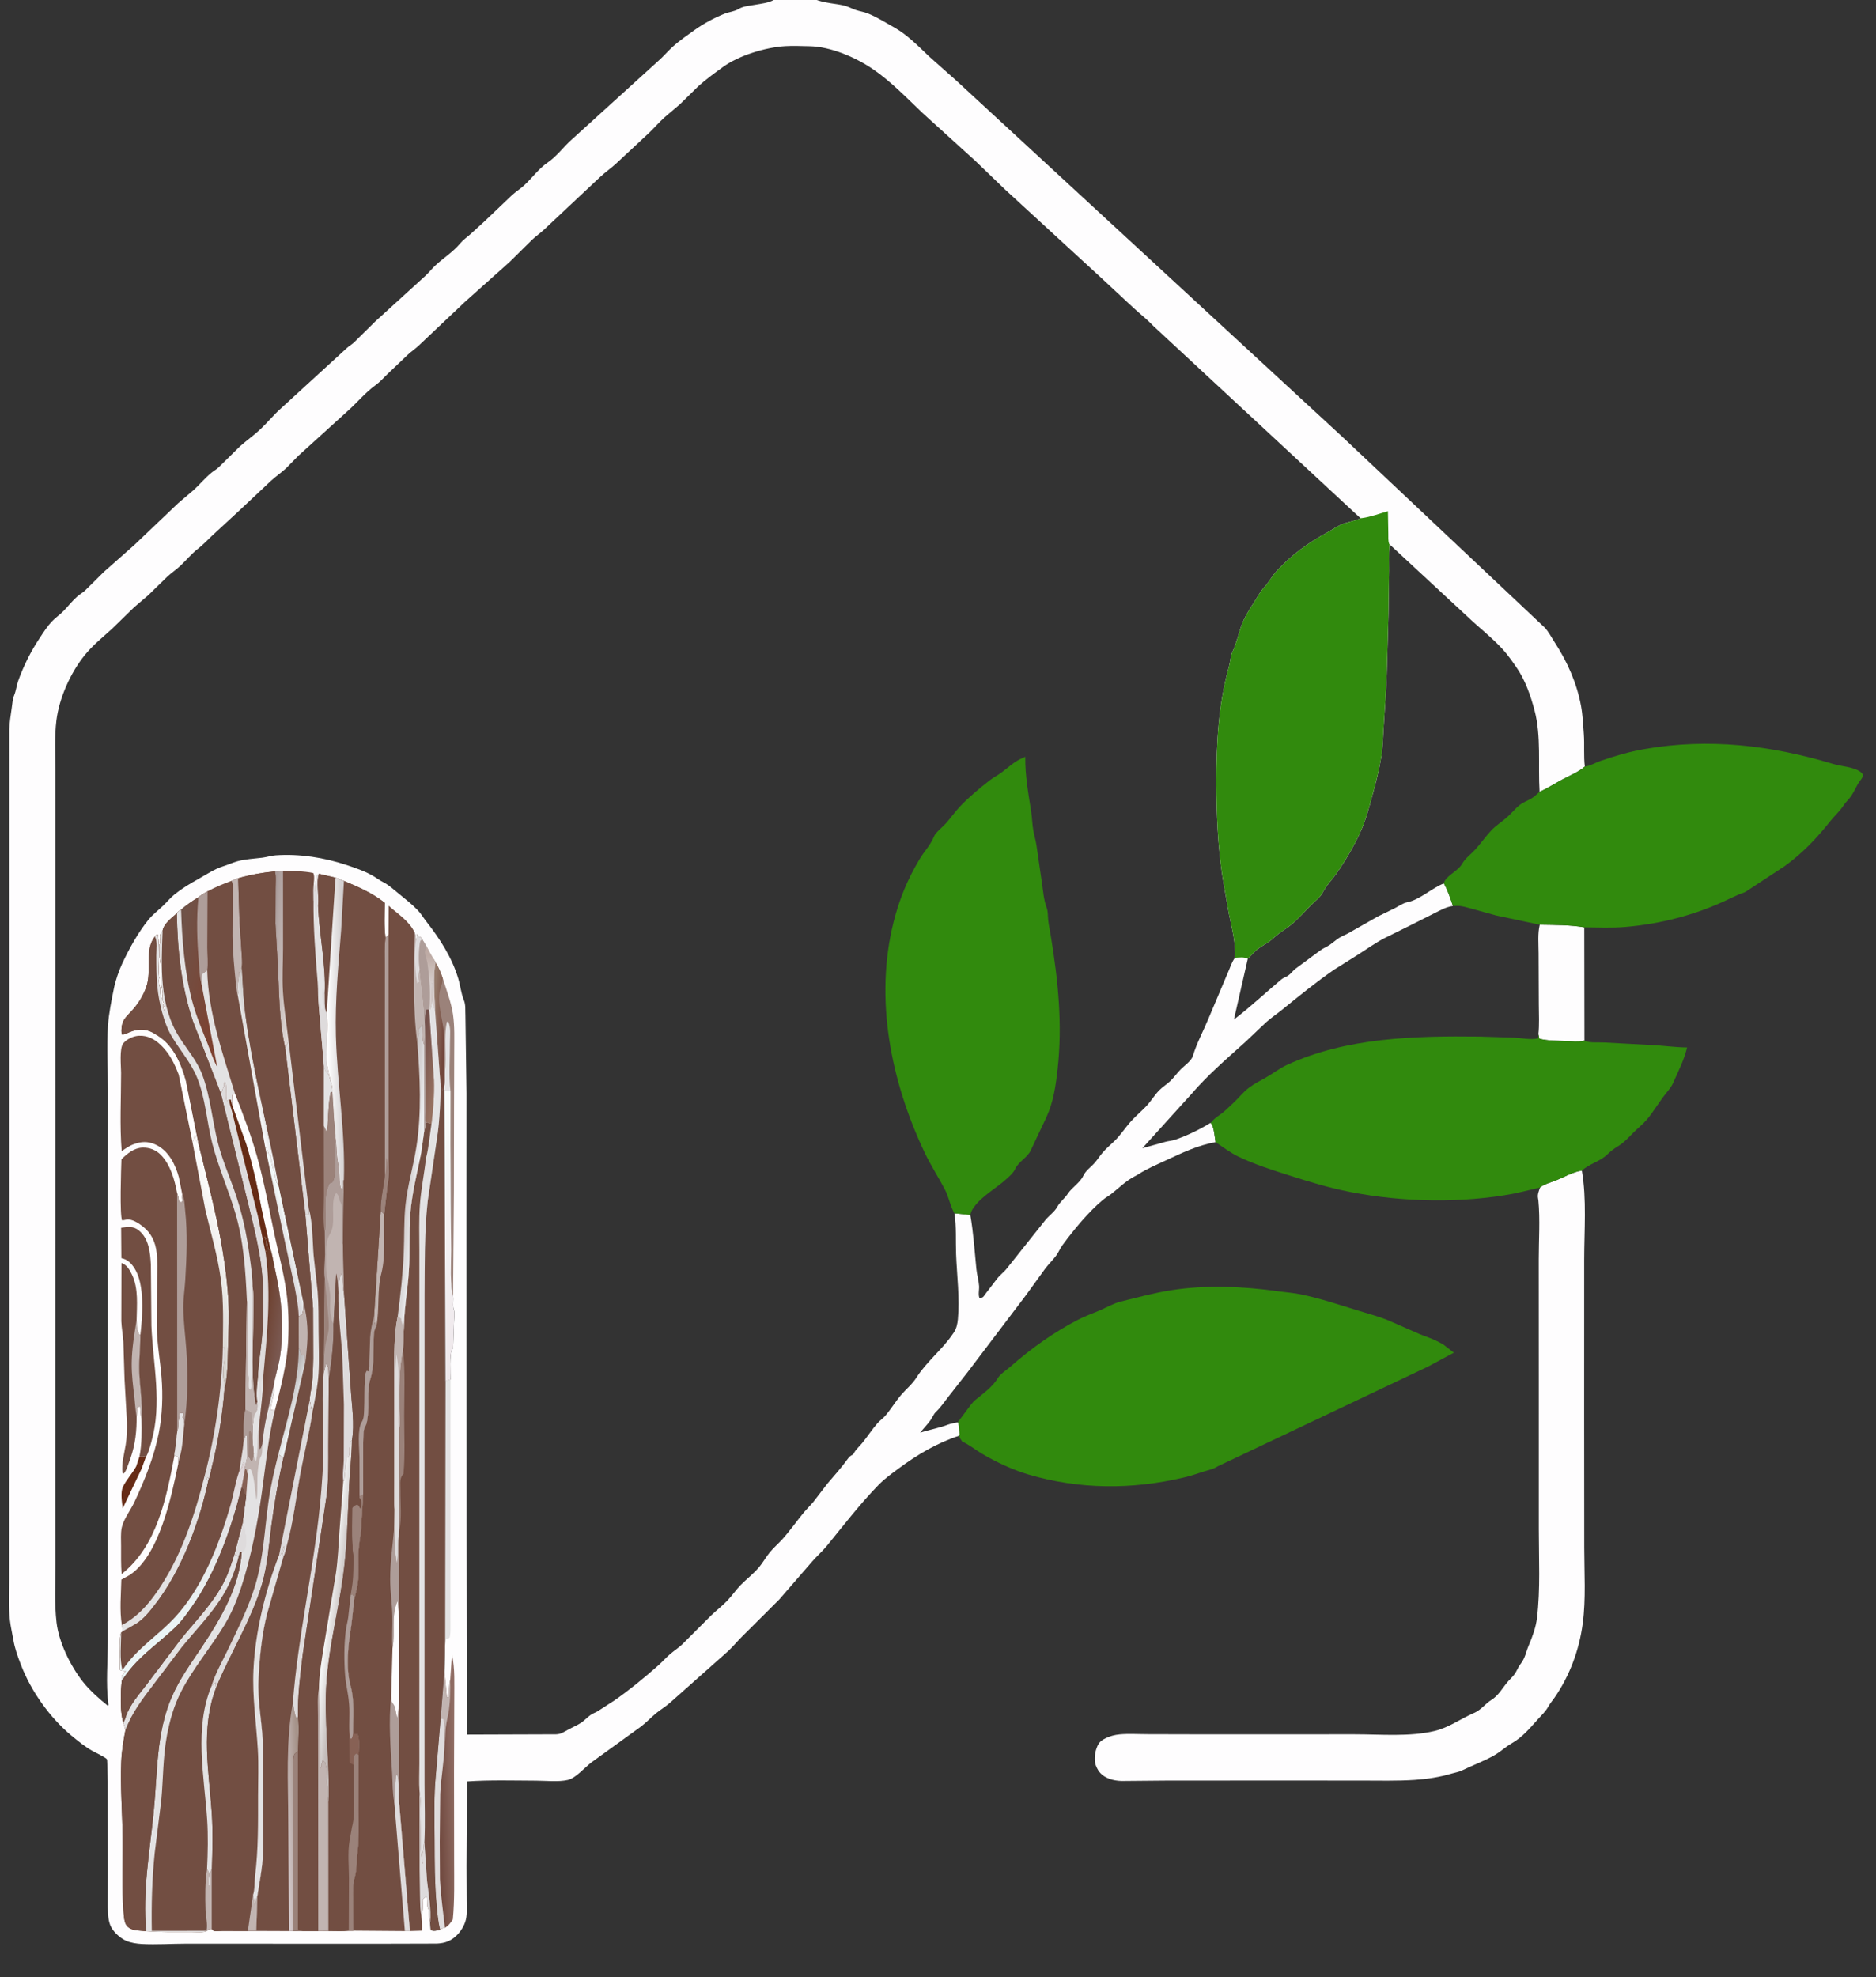<?xml version="1.0" encoding="UTF-8"?> <svg xmlns="http://www.w3.org/2000/svg" width="670" height="706" viewBox="0 0 670 706" fill="none"><rect x="0" y="0" width="670" height="706" fill="#333333" stroke="none"/><g clip-path="url(#clip0_181_132)"><path d="M291.707 0H669.202V706H0.202V0H268.594H276.336H291.707ZM291.707 0L292.29 0.193C295.306 1.177 298.244 1.259 301.269 1.938C302.824 2.288 304.111 3.041 305.578 3.552C307.002 4.049 308.54 4.225 309.943 4.802C313.334 6.195 316.257 8.063 319.427 9.842C324.084 12.455 328.051 16.579 331.892 20.216L341.523 28.769L479.49 156.056L551.722 224.124C553.119 225.649 554.054 227.524 555.177 229.247C559.725 236.221 563.101 243.765 564.641 251.996C565.25 255.252 565.416 258.81 565.652 262.118C565.927 265.961 565.541 269.896 566.008 273.704C563.753 275.675 560.846 276.789 558.219 278.198C555.424 279.698 552.729 281.412 549.851 282.751C548.879 283.599 547.886 284.558 546.765 285.201C545.425 285.97 543.95 286.492 542.729 287.459C541.078 288.765 539.8 290.42 538.236 291.8C536.377 293.441 534.26 294.743 532.555 296.561C530.519 298.732 528.842 301.194 526.854 303.363C525.206 305.162 523.381 306.35 522.143 308.518C520.695 311.055 516.046 312.907 515.674 315.436C517.047 317.921 517.997 320.787 518.909 323.477L520.463 323.462C522.036 323.41 523.619 323.95 525.131 324.333L534.372 326.895L549.917 330.183C549.128 333.356 549.493 337.068 549.502 340.332L549.577 358.689C549.592 362.169 549.803 365.835 549.431 369.29L549.358 370.753C546.874 371.377 543.277 370.649 540.664 370.502L528.407 370.124C505.328 369.86 480.988 370.406 459.6 380.252C456.988 381.454 454.722 383.262 452.234 384.673C450.071 385.899 447.905 386.971 445.912 388.499C443.876 390.061 442.271 392.197 440.371 393.925C439.109 395.074 437.871 396.341 436.539 397.401C435.323 398.369 434.06 399.034 433.035 400.228C432.917 400.365 432.528 400.844 432.337 400.926C433.547 401.859 433.858 406.182 434.117 407.806C427.594 408.991 422.018 411.702 416.075 414.469C412.917 415.939 409.443 417.397 406.547 419.293C406.077 419.601 405.621 419.828 405.124 420.085C402.121 421.64 399.592 424.175 396.966 426.254C396.01 427.012 394.911 427.577 393.965 428.364C388.696 432.753 383.592 439.001 379.516 444.502C378.599 445.739 378.075 447.153 377.167 448.372C375.964 449.987 374.522 451.359 373.307 452.948L366.255 462.682L345.628 489.878L338.889 498.484C337.379 500.386 336.01 502.477 334.243 504.152C333.421 504.93 332.958 506.21 332.289 507.142C331.19 508.674 329.802 510.058 328.639 511.561C331.958 510.466 335.427 509.913 338.67 508.645C339.782 508.21 340.968 508.185 342.09 507.82C342.695 509.23 342.637 510.829 342.719 512.344L342.547 512.646C334.66 515.226 327.656 519.377 321.031 524.272C318.542 526.111 316.011 527.915 313.837 530.136C307.255 536.864 301.33 544.588 295.373 551.883C293.723 553.905 291.724 555.62 290.023 557.595L278.251 571.171L264.987 584.384C263.313 586.041 261.771 587.933 260.074 589.53L239.36 607.925C237.79 609.328 236.052 610.331 234.434 611.64C232.56 613.158 230.928 614.949 229.012 616.417L211.317 629.219C208.898 631.007 205.707 634.855 202.81 635.541C199.497 636.326 194.985 635.816 191.573 635.802C183.333 635.769 175.016 635.51 166.789 636.076L166.618 666.426L166.674 678.847C166.681 681.227 166.934 683.895 166.175 686.183C165.22 689.062 162.883 691.936 160.084 693.135C158.804 693.683 157.432 693.91 156.049 693.978L135.827 694.032L100.113 694.023L66.413 694.011C61.215 694.017 55.859 694.402 50.678 694.123C48.871 694.025 46.632 693.696 44.977 692.95C42.802 691.972 40.187 689.595 39.341 687.328C38.38 684.755 38.51 681.647 38.505 678.934L38.529 667.333L38.491 636.131L38.307 629.691C38.288 629.408 38.282 628.381 38.185 628.17C37.922 627.597 33.898 625.674 33.022 625.191C30.463 623.779 27.799 621.616 25.537 619.738C17.831 613.343 11.126 603.901 7.532 594.586L7.363 594.136C6.314 591.436 5.275 588.5 4.793 585.642C4.401 583.319 3.823 580.957 3.559 578.624C3.026 573.915 3.31 568.998 3.31 564.257L3.328 539.309L3.346 471.106L3.347 330.104L3.341 260.384C3.399 257.862 3.839 255.3 4.187 252.803C4.394 251.316 4.499 249.63 5.067 248.234C5.756 246.541 5.917 244.711 6.541 242.985C8.487 237.607 11.007 232.591 14.161 227.835C15.488 225.835 16.825 223.707 18.475 221.95C19.792 220.548 21.436 219.48 22.778 218.078C24.389 216.396 25.899 214.444 27.659 212.923C28.52 212.178 29.526 211.634 30.373 210.861L37.184 204.123L47.963 194.598L63.672 179.635L69.183 174.949C71.323 173.001 73.294 170.604 75.512 168.804C76.33 168.139 77.237 167.64 78.026 166.931L85.63 159.436C88.016 157.294 90.708 155.427 93.037 153.231C95.51 150.899 97.721 148.161 100.251 145.901L123.947 124.211C124.7 123.524 125.608 123.028 126.35 122.342L133.992 114.811L151.907 98.498C153.184 97.295 154.283 95.91 155.568 94.717C158.443 92.043 161.826 89.967 164.355 86.903C165.437 85.592 166.716 84.78 167.962 83.658L172.879 79.185L182.942 69.6C184.334 68.365 185.921 67.369 187.291 66.098C189.948 63.632 192.536 60.105 195.504 58.102C198.9 55.811 201.295 52.342 204.357 49.673L235.221 21.657C236.952 20.133 238.441 18.353 240.137 16.794C242.474 14.647 245.531 12.539 248.12 10.689C251.29 8.423 255.225 6.306 258.852 4.874C260.515 4.217 262.157 4.176 263.762 3.225C265.56 2.159 267.697 2.061 269.734 1.692C269.016 1.171 268.787 0.838 268.594 0H0.202V706H669.202V0H291.707ZM340.87 433.233L346.537 433.794C347.658 440.207 348.068 446.681 348.709 453.143C348.908 455.153 349.554 457.208 349.676 459.176C349.762 460.566 349.262 462.348 349.867 463.612C350.237 463.475 350.638 463.401 350.976 463.199C351.34 462.982 351.884 462.038 352.199 461.659L355.961 456.767C357.006 455.321 358.519 454.286 359.633 452.868L373.373 435.601C374.647 434.064 376.661 432.651 377.588 430.932C378.539 429.169 380.268 427.895 381.376 426.212C382.881 423.925 385.748 422.265 386.864 419.866C387.796 417.86 389.681 416.701 391.085 415.065C392.042 413.95 392.811 412.68 393.776 411.566C395.137 409.995 396.653 408.756 398.121 407.317C400.297 405.183 402.018 402.455 404.086 400.193C405.745 398.379 407.631 396.818 409.323 395.044C411.009 393.277 412.261 391.115 413.946 389.369C415.159 388.112 416.705 387.206 417.965 386C419.295 384.727 420.355 383.179 421.648 381.865C422.965 380.527 425.493 378.821 426.025 377.038C427.366 372.55 429.796 368.071 431.596 363.705L438.399 347.592C439.253 345.781 439.72 343.905 440.874 342.236L441.06 341.973C441.408 336.734 439.908 331.309 438.882 326.225L436.62 313.237C434.915 302.021 434.44 290.833 434.423 279.509C434.402 265.541 435.091 251.713 438.874 238.206C439.359 236.473 439.44 234.218 440.204 232.631C441.464 230.015 442.244 226.647 443.188 223.861C444.372 220.367 446.312 217.505 448.264 214.42C449.273 212.827 450.2 211.075 451.498 209.696C453.152 207.94 454.228 205.774 455.857 203.99C461.263 198.068 467.291 193.759 474.309 189.946C475.866 189.1 477.391 188.008 479.006 187.3C481.107 186.377 483.449 186.176 485.587 185.189L485.89 185.045L412.076 116.544C409.838 114.189 407.218 112.12 404.812 109.926L393.081 99.023L358.932 67.646L348.371 57.483L329.589 40.442C323.869 35.025 318.201 29.066 311.653 24.62C305.515 20.453 296.643 16.632 289.13 16.503C286.259 16.453 283.28 16.303 280.417 16.476C273.373 16.902 263.781 19.838 258.073 24.014C255.043 26.23 252.127 28.317 249.327 30.856L242.896 37.169L237.281 41.945C235.377 43.677 233.693 45.65 231.83 47.426L220.301 58.158C218.403 59.965 216.186 61.443 214.265 63.254L194.22 82.072C192.876 83.313 191.373 84.359 190.037 85.614L181.954 93.59L166.071 107.767L149.615 123.325C148.333 124.545 146.834 125.519 145.551 126.742L138.293 133.652C136.898 135.009 135.731 136.365 134.136 137.51C130.48 140.135 127.305 144.024 123.885 147.026L106.581 162.711L102.156 167.21C100.439 168.801 98.474 170.106 96.757 171.697L85.215 182.542L75.697 191.322C74.036 192.891 72.469 194.576 70.659 195.977C68.409 197.718 66.557 200.005 64.483 201.951C63.009 203.333 61.348 204.466 59.849 205.802L52.984 212.503L47.939 216.804L39.94 224.589C36.603 227.621 33.147 230.365 30.287 233.897C25.19 240.192 21.17 249.161 20.158 257.167C19.433 262.902 19.792 269.006 19.793 274.785L19.805 305.308L19.812 407.883L19.788 524.394L19.812 558.733C19.815 565.519 19.405 572.598 20.197 579.328C21.034 586.448 25.151 594.821 29.576 600.459C32.008 603.557 35.474 606.629 38.548 609.091C38.819 608.652 38.764 608.895 38.699 608.393C37.755 601.173 38.52 593.109 38.521 585.788L38.529 536.94L38.527 423.278L38.546 389.109C38.554 381.542 38.044 373.704 38.571 366.178C38.887 361.667 39.828 357.128 40.729 352.703C41.266 350.063 42.502 346.48 43.653 344.037C46.188 338.661 49.193 333.178 52.923 328.524C54.484 326.578 56.417 325.143 58.204 323.44C59.618 322.091 60.916 320.489 62.439 319.278C65.073 317.184 67.821 315.54 70.74 313.913C73.482 312.385 76.627 310.267 79.648 309.336C81.345 308.812 82.974 308.059 84.646 307.571C87.457 306.751 90.805 306.612 93.721 306.241C95.317 306.038 96.842 305.511 98.461 305.399C107.071 304.804 115.706 306.195 123.839 308.883C127.046 309.942 130.852 311.26 133.73 313.053C134.81 313.726 135.745 314.43 136.891 315.01C138.916 316.034 140.674 317.687 142.431 319.111C144.763 321 147.056 322.796 149.152 324.964C150.349 326.202 151.25 327.759 152.317 329.116C157.074 335.17 161.423 341.909 163.654 349.38C164.429 351.976 164.653 354.669 165.697 357.206C166.372 358.847 166.117 360.895 166.223 362.652L166.61 390.401L166.592 434.936L166.634 550.045L166.726 619.359L198.628 619.251C200.286 619.237 201.581 618.331 202.986 617.558C204.494 616.727 206.316 615.98 207.708 615.015C208.86 614.216 209.817 613.129 210.966 612.321C211.726 611.788 212.615 611.513 213.411 611.052L219.462 607.142C224.795 603.439 230.099 599.073 234.975 594.773C236.503 593.425 237.858 591.861 239.401 590.551C241.02 589.177 242.76 588.127 244.233 586.564L253.962 576.823C255.867 574.994 257.96 573.414 259.801 571.484C261.465 569.739 262.821 567.688 264.513 565.971C266.649 563.803 269.007 562.027 271.026 559.664C272.45 557.998 273.475 556.042 274.882 554.331C276.313 552.593 277.967 551.204 279.455 549.553C282.172 546.536 284.621 543.008 287.237 539.858L290.392 536.395L295.471 529.79C297.989 526.793 300.589 523.973 302.877 520.765C303.418 520.008 303.872 519.732 304.703 519.331L305.019 518.75C305.758 517.445 306.982 516.414 307.929 515.253C309.822 512.934 311.457 510.375 313.441 508.122C314.266 507.186 315.332 506.483 316.15 505.542C318.175 503.211 319.809 500.421 321.853 498.042C323.736 495.852 325.751 494.335 327.344 491.822C330.937 486.152 336.66 481.767 340.425 476.115L340.656 475.788C341.598 474.403 341.95 472.704 342.105 471.056C342.813 463.57 341.747 455.366 341.461 447.812C341.285 443.138 341.618 437.832 340.87 433.233ZM496.28 194.379L496.222 194.978C495.966 197.861 496.138 200.867 496.102 203.766L495.888 219.249L495.228 242.752L494.156 259.751C493.912 263.153 493.883 266.541 493.356 269.921C492.561 275.03 491.226 280.07 489.855 285.048C488.865 288.642 487.817 292.516 486.352 295.948C484.054 301.333 480.726 306.986 477.38 311.796C475.775 314.104 473.702 316.117 472.437 318.626C471.576 320.334 469.596 321.832 468.238 323.181C465.863 325.541 463.7 328.111 461.08 330.228C459.574 331.446 457.898 332.439 456.37 333.627C455.28 334.474 454.361 335.453 453.216 336.254C451.841 337.217 450.339 337.951 449.027 339.011C447.777 340.02 446.811 341.268 445.633 342.342L440.683 364.048C446.536 359.579 451.951 354.468 457.591 349.742C458.336 349.117 459.255 348.877 460.051 348.346C460.999 347.713 461.703 346.643 462.622 345.937L471.598 339.305C472.615 338.573 473.775 338.132 474.809 337.441C476.022 336.632 477.101 335.621 478.334 334.84C479.29 334.235 480.37 333.862 481.358 333.321L492.057 327.255L498.156 324.274C499.735 323.483 500.896 322.504 502.675 322.138C507.172 321.211 511.396 317.078 515.674 315.436C516.046 312.907 520.695 311.055 522.143 308.518C523.381 306.35 525.206 305.162 526.854 303.363C528.842 301.194 530.519 298.732 532.555 296.561C534.26 294.743 536.377 293.441 538.236 291.8C539.8 290.42 541.078 288.765 542.729 287.459C543.95 286.492 545.425 285.97 546.765 285.201C547.886 284.558 548.879 283.599 549.851 282.751C549.264 273.19 550.51 262.879 548.027 253.554C546.659 248.418 544.716 242.817 541.65 238.378C540.227 236.318 538.471 233.797 536.796 231.963C532.864 227.66 528.228 224.104 524.023 220.1L496.28 194.379ZM518.909 323.477C516.398 323.868 514.658 324.901 512.425 326.012L504.279 330.114L494.283 335.069C491.082 336.764 488.029 338.945 484.977 340.89L476.418 346.264C470.008 350.699 464.009 355.575 457.974 360.471C456.108 361.984 454.137 363.309 452.312 364.893L444.686 372.121C438.191 377.954 431.209 383.975 425.522 390.611L407.969 409.999L416.314 407.675C417.43 407.388 418.604 407.318 419.694 406.95C423.9 405.529 428.578 403.261 432.337 400.926C432.528 400.844 432.917 400.365 433.035 400.228C434.06 399.034 435.323 398.369 436.539 397.401C437.871 396.341 439.109 395.074 440.371 393.925C442.271 392.197 443.876 390.061 445.912 388.499C447.905 386.971 450.071 385.899 452.234 384.673C454.722 383.262 456.988 381.454 459.6 380.252C480.988 370.406 505.328 369.86 528.407 370.124L540.664 370.502C543.277 370.649 546.874 371.377 549.358 370.753L549.431 369.29C549.803 365.835 549.592 362.169 549.577 358.689L549.502 340.332C549.493 337.068 549.128 333.356 549.917 330.183L534.372 326.895L525.131 324.333C523.619 323.95 522.036 323.41 520.463 323.462L518.909 323.477ZM157.377 387.942C157.316 393.429 157.051 399.119 156.346 404.566L152.752 428.898C151.527 440.031 151.738 451.29 151.617 462.478L151.594 600.333L151.605 636.97C151.623 643.825 151.93 650.828 151.556 657.667L152.529 671.625C153.083 676.405 154.046 681.646 153.623 686.438L153.815 689.142C154.828 689.661 156.089 689.294 157.191 689.056C156.379 685.948 156.138 682.647 155.863 679.456C155.236 672.18 155.231 664.951 155.207 657.654C155.184 650.728 154.971 643.717 155.401 636.804L157.353 613.816L158.719 596.649L158.984 585.296L159.085 493.194C159.649 492.851 160.27 492.749 160.905 492.587C160.901 490.69 160.47 483.17 161.522 481.777L161.826 481.411L162.169 471.773C162.212 470.609 162.516 468.753 162.108 467.701C161.565 466.298 162.099 464.197 161.816 462.59C160.669 460.91 161.141 449.146 161.114 446.398L160.85 408.865L160.868 389.49L158.711 389.533L158.572 388.104L157.974 389.715L157.851 388.213L157.377 387.942ZM268.594 0C268.787 0.838 269.016 1.171 269.734 1.692C271.92 1.301 274.369 1.069 276.336 0H268.594Z" fill="#FEFDFE"></path><path d="M268.594 0H276.336C274.369 1.069 271.92 1.301 269.734 1.692C269.016 1.171 268.787 0.838 268.594 0Z" fill="#FEFDFE" fill-opacity="0.012"></path><path d="M49.811 520.058C50.721 519.963 51.204 519.941 52.09 520.258L50.549 524.48L43.83 538.578C43.575 536.45 42.962 532.938 43.904 530.913C45.066 528.415 47.28 526.119 48.641 523.595L49.811 520.058Z" fill="#662B15"></path><path d="M160.905 492.587L160.88 578.5C160.867 579.514 161.025 584.388 160.484 584.821C160.025 585.189 159.544 585.205 158.984 585.296L159.085 493.194C159.649 492.851 160.27 492.749 160.905 492.587Z" fill="#E3E2E3"></path><path d="M155.56 343.633C156.694 345.482 157.431 347.256 158.13 349.307C159.397 353.43 161.155 357.905 161.777 362.156C162.416 366.519 162.226 371.044 162.227 375.444L162.161 394.979L162.109 425.737L161.817 462.59C160.67 460.91 161.142 449.146 161.115 446.398L160.851 408.865L160.869 389.49L158.712 389.533L158.573 388.104L157.975 389.715L157.852 388.213L157.378 387.942L155.372 360.707C155.223 355.29 154.545 348.912 155.56 343.633Z" fill="#9B827A"></path><path d="M158.786 383.147L158.836 382.766C159.552 376.884 158.346 370.632 159.611 364.863L160.067 364.794C161.097 366.728 160.697 369.779 160.704 371.959C160.72 377.649 160.247 383.874 160.868 389.49L158.711 389.533L158.572 388.104C158.943 386.847 158.741 384.51 158.786 383.147Z" fill="#E3E2E3"></path><path d="M155.56 343.633C156.694 345.482 157.431 347.256 158.13 349.307C157.967 350.379 157.824 351.399 157.455 352.422C155.581 357.616 158.404 364.446 158.637 369.769C158.831 374.2 158.46 378.747 158.787 383.147C158.742 384.51 158.944 386.847 158.573 388.104L157.975 389.715L157.852 388.213L157.378 387.942L155.372 360.707C155.223 355.29 154.545 348.912 155.56 343.633Z" fill="url(#paint0_linear_181_132)"></path><path d="M43.38 450.964C45.284 451.619 46.31 453.382 47.158 455.166C49.51 460.111 48.874 466.074 48.796 471.404C48.864 472.744 48.723 474.204 49.314 475.378L49.658 476.412L50.135 476.625L50.139 476.978C50.158 481.225 49.611 485.409 49.749 489.684C49.925 495.126 51.002 501.106 50.526 506.511C50.202 505.01 50.12 503.505 50.009 501.977L49.016 502.784L48.799 505.828L48.791 507.341C48.695 512.892 47.964 517.33 45.952 522.48C45.49 523.662 45.07 525.302 44.147 526.194L43.731 525.88C43.385 522.507 44.363 519.159 44.897 515.845C45.324 513.197 45.381 510.513 45.342 507.836L44.478 492.476L44.055 479.119C43.904 476.647 43.427 474.222 43.328 471.729L43.38 450.964Z" fill="#724E42"></path><path d="M48.8 505.828C48.363 503.682 48.268 501.341 48.017 499.16C47.531 494.953 46.972 490.81 47.032 486.566C47.102 481.577 47.953 476.329 48.796 471.404C48.865 472.744 48.723 474.204 49.314 475.378L49.659 476.412L50.135 476.625L50.14 476.978C50.159 481.225 49.611 485.409 49.75 489.684C49.926 495.126 51.003 501.106 50.527 506.511C50.202 505.01 50.12 503.505 50.01 501.977L49.017 502.784L48.8 505.828Z" fill="#C1B4B1"></path><path d="M43.346 449.246L43.262 438.381C45.742 438.121 47.586 437.667 49.662 439.404C53.212 442.375 53.632 447.248 53.882 451.539L54.075 473.351C54.65 487.355 58.003 501.093 54.025 514.96C53.555 516.599 53.016 518.831 52.09 520.258C51.204 519.941 50.721 519.963 49.811 520.058C50.705 515.622 50.605 511.012 50.526 506.511C51.002 501.106 49.925 495.126 49.749 489.684C49.611 485.409 50.158 481.225 50.139 476.978L50.135 476.625C50.908 470.026 51.761 458.746 48.101 452.971C46.891 451.061 45.599 449.706 43.346 449.246Z" fill="#724E42"></path><path d="M160.802 599.746L161.414 590.801C162.546 595.76 162.219 601.287 162.242 606.35L162.154 632.643L162.19 664.585C162.185 671.482 162.385 678.495 161.728 685.366C160.87 686.61 160.261 687.553 158.911 688.322C158.19 688.478 157.759 688.574 157.191 689.056C156.379 685.948 156.138 682.647 155.863 679.456C155.236 672.18 155.231 664.951 155.207 657.654C155.184 650.728 154.971 643.717 155.401 636.804L157.353 613.816L158.719 596.649L159.611 605.996L160.307 605.987C160.407 604.022 160.295 601.634 160.802 599.746Z" fill="url(#paint1_linear_181_132)"></path><path d="M158.72 596.649L159.612 605.996L160.308 605.987C160.408 604.022 160.296 601.634 160.803 599.746C160.905 603.316 160.818 606.913 160.345 610.457C160.058 612.607 159.46 614.722 159.208 616.869C158.982 618.805 159.095 620.824 158.784 622.74C158.444 619.956 159.399 616.164 158.28 613.665C157.673 613.614 157.984 613.578 157.354 613.816L158.72 596.649Z" fill="#C1B4B1"></path><path d="M157.353 613.816C157.983 613.578 157.672 613.614 158.279 613.665C159.398 616.164 158.443 619.956 158.783 622.74C158.682 628.713 157.501 634.561 157.226 640.517L157.053 657.644L157.122 670.909C157.42 676.704 158.24 682.556 158.911 688.322C158.19 688.478 157.759 688.574 157.191 689.056C156.379 685.948 156.138 682.647 155.863 679.456C155.236 672.18 155.231 664.951 155.207 657.654C155.184 650.728 154.971 643.717 155.401 636.804L157.353 613.816Z" fill="#DEDBDC"></path><path d="M62.298 519.777C59.433 534.828 56.105 552.057 43.442 562.038C43.168 558.728 43.238 555.317 43.24 551.996C43.241 549.92 43.051 547.499 43.477 545.466C44.099 542.49 46.655 539.197 47.983 536.37C51.691 528.476 54.992 520.275 56.711 511.699C57.992 505.308 58.211 498.266 57.694 491.751C57.231 485.918 56.116 479.983 55.994 474.155L56.114 457.026C56.154 453.801 56.315 450.49 55.947 447.283C55.508 443.463 54.059 440.322 50.967 437.888C49.562 436.782 46.999 435.09 45.152 435.483L43.63 435.771C42.687 434.134 43.249 417.202 43.373 413.945C45.429 411.909 47.841 409.891 50.875 409.775C53.354 409.681 55.732 410.604 57.465 412.389C60.903 415.929 62.383 421.294 63.249 426.009L63.306 511.091L62.618 517.245C62.526 517.959 62.226 519.09 62.298 519.777Z" fill="#724E42"></path><path d="M157.378 387.942L157.852 388.213L157.975 389.715L158.573 388.104L158.712 389.533L160.869 389.49L160.851 408.865L161.115 446.398C161.142 449.146 160.67 460.91 161.817 462.59C162.1 464.197 161.566 466.298 162.109 467.701C162.517 468.753 162.213 470.609 162.17 471.773L161.827 481.411L161.523 481.777C160.471 483.17 160.902 490.69 160.906 492.587C160.271 492.749 159.65 492.851 159.086 493.194L158.985 585.296L158.72 596.649L157.354 613.816L155.402 636.804C154.972 643.717 155.185 650.728 155.208 657.654C155.232 664.951 155.237 672.18 155.864 679.456C156.139 682.647 156.38 685.948 157.192 689.056C156.09 689.294 154.829 689.661 153.816 689.142L153.624 686.438C154.047 681.646 153.084 676.405 152.53 671.625L151.557 657.667C151.931 650.828 151.624 643.825 151.606 636.97L151.595 600.333L151.618 462.478C151.739 451.29 151.528 440.031 152.753 428.898L156.347 404.566C157.052 399.119 157.317 393.429 157.378 387.942ZM158.712 389.533L159.086 493.194C159.65 492.851 160.271 492.749 160.906 492.587C160.902 490.69 160.471 483.17 161.523 481.777L161.827 481.411L162.17 471.773C162.213 470.609 162.517 468.753 162.109 467.701C161.566 466.298 162.1 464.197 161.817 462.59C160.67 460.91 161.142 449.146 161.115 446.398L160.851 408.865L160.869 389.49L158.712 389.533Z" fill="#724E42"></path><path d="M158.711 389.533L160.868 389.49L160.85 408.865L161.114 446.398C161.141 449.146 160.669 460.91 161.816 462.59C162.099 464.197 161.565 466.298 162.108 467.701C162.516 468.753 162.212 470.609 162.169 471.773L161.826 481.411L161.522 481.777C160.47 483.17 160.901 490.69 160.905 492.587C160.27 492.749 159.649 492.851 159.085 493.194L158.711 389.533Z" fill="url(#paint2_linear_181_132)"></path><path d="M150.816 335.423L152.234 337.79C152.95 339.212 153.672 340.612 154.518 341.963C154.695 342.245 155.542 343.395 155.559 343.633C154.544 348.912 155.222 355.29 155.371 360.707L157.377 387.942C157.316 393.429 157.051 399.119 156.346 404.566L152.752 428.898C151.527 440.031 151.738 451.29 151.617 462.478L151.594 600.333L151.605 636.97C151.623 643.825 151.93 650.828 151.556 657.667L152.529 671.625C153.083 676.405 154.046 681.646 153.623 686.438C153.135 685.036 153.175 683.347 153.07 681.869C152.377 680.843 152.594 678.671 152.461 677.388L152.2 677.212C151.898 677.413 151.16 677.895 150.994 678.246C150.928 678.385 151.017 679.33 151.019 679.507C151.038 680.906 151.118 682.21 150.583 683.536L150.469 683.79C150.569 685.619 150.802 687.542 150.662 689.367L146.389 689.501L142.526 643.387L142.547 608.061L142.533 577.814L142.525 547.415L142.582 546.516L142.533 510.073C143.041 508.238 142.634 505.059 142.637 503.075C142.646 495.926 142.396 489.109 143.908 482.077L144.305 472.336C144.537 466.211 145.596 460.19 146.014 454.082C146.488 447.174 145.994 440.194 146.545 433.287C147.117 426.106 148.926 418.992 150.366 411.95L151.515 403.877L151.526 373.162C152.315 364.198 150.893 355.13 149.887 346.253C149.448 343.549 149.516 339.427 149.951 336.716C150.087 335.863 150.114 335.932 150.816 335.423Z" fill="#724E42"></path><path d="M149.831 639.627C150.759 644.91 150.181 651.097 150.224 656.484C150.242 658.624 150.134 660.792 150.581 662.89C150.757 663.719 150.701 664.648 150.708 665.495L150.998 665.322C150.939 664.65 150.82 664.237 150.653 663.599C150.525 663.11 150.722 662.274 150.889 661.817C151.367 660.507 151.185 659.022 151.556 657.667L152.529 671.625C153.083 676.405 154.046 681.646 153.623 686.438C153.135 685.036 153.175 683.347 153.07 681.869C152.377 680.843 152.594 678.671 152.461 677.388L152.2 677.212C151.898 677.413 151.16 677.895 150.994 678.246C150.928 678.385 151.017 679.33 151.019 679.507C151.038 680.906 151.118 682.21 150.583 683.536L150.469 683.79C150.038 682.03 150.088 680.071 150.025 678.264L149.857 667.81L149.831 639.627Z" fill="#DEDBDC"></path><path d="M142.533 510.073C143.041 508.238 142.634 505.059 142.637 503.075C142.646 495.926 142.396 489.109 143.908 482.077C144.787 489.734 144.355 497.75 144.348 505.456C144.342 512.315 144.721 519.43 144.101 526.257L143.679 526.776C142.633 528.098 143.024 530.5 143.006 532.16C142.958 536.547 143.56 542.289 142.582 546.516L142.533 510.073Z" fill="#9B827A"></path><path d="M150.816 335.423L152.234 337.79C152.95 339.212 153.672 340.612 154.518 341.963C154.695 342.245 155.542 343.395 155.559 343.633C154.544 348.912 155.222 355.29 155.371 360.707L157.377 387.942C157.316 393.429 157.051 399.119 156.346 404.566L152.752 428.898C151.527 440.031 151.738 451.29 151.617 462.478L151.594 600.333L151.605 636.97C151.623 643.825 151.93 650.828 151.556 657.667C151.185 659.022 151.367 660.507 150.889 661.817C150.722 662.274 150.525 663.11 150.653 663.599C150.82 664.237 150.939 664.65 150.998 665.322L150.708 665.495C150.701 664.648 150.757 663.719 150.581 662.89C150.134 660.792 150.242 658.624 150.224 656.484C150.181 651.097 150.759 644.91 149.831 639.627C149.58 636.398 149.777 632.997 149.775 629.749L149.764 611.241L149.769 552.123V471.772V446.24C149.766 440.909 149.575 435.482 149.964 430.166C150.374 424.565 151.529 419.083 152.14 413.515C153.186 409.592 153.471 405.278 154.097 401.255L153.96 401.216C153.513 401.144 153.298 401.166 152.914 400.879L152.684 400.681L152.019 400.901C151.899 401.882 151.861 402.947 151.515 403.877L151.526 373.162C152.315 364.198 150.893 355.13 149.887 346.253C149.448 343.549 149.516 339.427 149.951 336.716C150.087 335.863 150.114 335.932 150.816 335.423Z" fill="#E3E2E3"></path><path d="M150.816 335.423L152.234 337.79C152.95 339.212 153.672 340.612 154.518 341.963C154.695 342.245 155.542 343.395 155.559 343.633C154.544 348.912 155.222 355.29 155.371 360.707C154.074 357.825 154.425 354.241 154.441 351.101L154.144 351.292C154.131 353.651 154.698 358.295 153.688 360.321L153.273 360.546L154.975 385.721C155.141 390.906 154.739 396.112 154.097 401.255L153.96 401.216C153.513 401.144 153.298 401.166 152.914 400.879L152.684 400.681L152.019 400.901C151.899 401.882 151.861 402.947 151.515 403.877L151.526 373.162C152.315 364.198 150.893 355.13 149.887 346.253C149.448 343.549 149.516 339.427 149.951 336.716C150.087 335.863 150.114 335.932 150.816 335.423Z" fill="#AE9D99"></path><path d="M152.234 337.79C152.95 339.212 153.672 340.612 154.518 341.963C154.695 342.245 155.542 343.395 155.559 343.633C154.544 348.912 155.222 355.29 155.371 360.707C154.074 357.825 154.425 354.241 154.441 351.101L154.144 351.292C154.131 353.651 154.698 358.295 153.688 360.321L153.273 360.546C153.878 355.152 153.406 349.208 152.635 343.841C152.46 342.626 151.886 341.41 151.776 340.245C151.707 339.512 152.045 338.481 152.234 337.79Z" fill="url(#paint3_linear_181_132)"></path><path d="M152.02 400.901C151.764 399.739 151.95 398.219 151.951 397.001L151.953 389.487L151.867 370.061C151.862 367.471 151.304 362.67 152.374 360.415L153.274 360.546L154.976 385.721C155.142 390.906 154.74 396.112 154.098 401.255L153.961 401.216C153.514 401.144 153.299 401.166 152.915 400.879L152.685 400.681L152.02 400.901Z" fill="url(#paint4_linear_181_132)"></path><path d="M65.104 426.525L63.872 420.309C62.686 415.961 60.351 411.222 56.215 409.017C53.732 407.693 51.337 407.418 48.64 408.262L48.111 408.436C46.338 409.008 44.976 409.984 43.465 411.037C42.708 401.886 43.249 392.297 43.245 383.098C43.244 380.684 42.562 374.364 44.036 372.533C45.269 371.002 47.664 369.922 49.599 369.828C52.653 369.681 55.187 371.015 57.342 373.064C60.537 376.1 62.255 379.644 63.816 383.697L68.777 407.976C69.045 407.119 69.322 406.278 69.483 405.393L69.825 405.398L69.656 406.777L70.886 408.336C75.46 426.822 80.425 445.106 81.573 464.215C81.9 469.653 81.648 475.164 81.471 480.603C81.31 485.572 81.415 491.273 80.165 496.099C79.475 505.626 77.778 515.311 75.485 524.568C75.288 525.362 74.988 527.525 74.542 528.06C71.363 543.336 64.939 560.594 55.361 572.959C53.386 575.509 51.414 577.987 48.687 579.772L43.817 582.53L43.533 580.263C42.652 575.22 43.22 569.19 43.337 564.027L46.27 562.407C56.96 555.369 61.188 534.431 63.662 522.672C63.585 521.837 63.735 521.043 63.615 520.213L62.298 519.777C62.226 519.09 62.526 517.959 62.618 517.245L63.306 511.091L63.249 426.009C63.606 426.863 63.749 427.603 63.868 428.521L63.911 428.866L64.655 429.357L65.172 428.796C65.064 428.165 64.991 427.651 65.046 427.006L65.104 426.525Z" fill="#724E42"></path><path d="M63.306 511.091C63.876 509.66 63.577 508.187 63.886 506.711C64.03 506.019 64.07 505.356 64.11 504.652L65.516 504.504L65.52 505.542L65.186 506.059C65.766 506.63 65.71 507.698 65.829 508.501C65.338 512.39 65.298 517.07 64.03 520.709L63.661 522.672C63.585 521.837 63.734 521.043 63.615 520.213L62.298 519.777C62.226 519.09 62.526 517.959 62.618 517.245L63.306 511.091Z" fill="#E3E2E3"></path><path d="M79.569 481.195L80.064 480.99C80.151 482.881 80.355 484.963 79.951 486.814C79.669 488.109 79.513 492.244 80.113 493.304C80.105 494.235 80.054 495.173 80.164 496.099C79.475 505.626 77.778 515.311 75.484 524.568C75.288 525.362 74.988 527.525 74.542 528.06L74.27 527.473L73.961 527.604L73.788 528.466C73.689 528.001 73.569 527.678 73.357 527.242L73.128 526.791C76.923 512.287 79.279 496.177 79.569 481.195Z" fill="#DEDBDC"></path><path d="M73.128 526.791L73.357 527.242C73.569 527.678 73.689 528.001 73.789 528.466L73.961 527.604L74.271 527.473L74.542 528.06C71.363 543.336 64.939 560.594 55.361 572.959C53.386 575.509 51.414 577.987 48.687 579.772L43.817 582.53L43.533 580.263L44.797 579.546C50.219 576.302 54.025 571.576 57.422 566.347C65.174 554.412 69.687 540.517 73.128 526.791Z" fill="#E3E2E3"></path><path d="M68.777 407.976C69.045 407.119 69.322 406.278 69.483 405.393L69.825 405.398L69.656 406.777L70.886 408.336C75.46 426.822 80.425 445.106 81.573 464.215C81.9 469.653 81.648 475.164 81.471 480.603C81.31 485.572 81.415 491.273 80.165 496.099C80.054 495.173 80.105 494.235 80.113 493.304C79.513 492.244 79.669 488.109 79.951 486.814C80.355 484.963 80.151 482.881 80.064 480.99L79.569 481.195C79.628 473.119 79.966 464.944 78.885 456.924C77.749 448.482 75.335 440.384 73.362 432.126L68.777 407.976Z" fill="url(#paint5_linear_181_132)"></path><path d="M65.104 426.525C65.896 427.991 65.922 430.338 66.106 432.01C67.036 440.484 66.662 448.761 66.155 457.253C65.964 460.446 65.44 463.61 65.463 466.814C65.499 471.803 66.179 476.791 66.534 481.767C67.166 490.658 67.106 499.677 65.829 508.501C65.711 507.698 65.767 506.63 65.187 506.059L65.52 505.542L65.517 504.504L64.111 504.652C64.07 505.356 64.031 506.019 63.886 506.711C63.578 508.187 63.876 509.66 63.307 511.091L63.249 426.009C63.606 426.863 63.749 427.603 63.868 428.521L63.911 428.866L64.655 429.357L65.172 428.796C65.064 428.165 64.991 427.651 65.046 427.006L65.104 426.525Z" fill="#AE9D99"></path><path d="M138.754 333.768L138.823 323.415C142.105 326.378 146.146 328.837 148.097 332.988C148.432 334.002 148.512 334.845 148.543 335.908C148.808 335.141 148.659 334.327 148.926 333.52L149.615 334.554L150.294 334.581L150.816 335.423C150.114 335.932 150.087 335.863 149.951 336.716C149.516 339.427 149.448 343.549 149.887 346.253C150.893 355.13 152.315 364.198 151.526 373.162L151.515 403.877L150.366 411.95C148.926 418.992 147.117 426.106 146.545 433.287C145.994 440.194 146.488 447.174 146.014 454.082C145.596 460.19 144.537 466.211 144.305 472.336L143.908 482.077C142.396 489.109 142.646 495.926 142.637 503.075C142.634 505.059 143.041 508.238 142.533 510.073L142.582 546.516L142.525 547.415L142.533 577.814L142.547 608.061L142.526 643.387L146.389 689.501L144.596 689.511L126.175 689.369L126.085 678.46C126.06 675.708 125.912 673.001 126.677 670.321C127.484 667.493 127.289 664.414 127.651 661.53C128.274 656.573 128.081 651.632 128.063 646.637L128.077 626.651C128.072 624.872 128.553 620.635 127.631 619.229L126.065 619.076C126.066 613.663 126.668 607.409 125.261 602.172C123.341 595.028 124.416 587.165 125.523 580.002L126.536 570.918C127.159 568.536 127.753 566.068 127.94 563.608C128.197 560.236 127.879 556.827 128.078 553.452C128.215 551.128 128.704 548.865 128.906 546.549L129.713 533.603L129.71 515.105C129.79 513.565 129.644 510.485 130.46 509.245C131.048 508.352 131.13 507.106 131.294 506.064C131.985 501.652 130.934 496.598 132.282 492.353C133.575 488.284 133.316 483.866 133.456 479.633C133.52 477.704 133.261 475.13 134.424 473.549C133.475 472.404 133.63 471.137 133.6 469.723L135.969 432.413C135.849 428.434 137.045 423.769 137.441 419.729L137.401 361.956L137.421 344.559C137.436 341.377 137.225 337.965 137.667 334.824L138.754 333.768Z" fill="#724E42"></path><path d="M135.97 432.413L137.204 433.585C136.877 440.314 137.876 448.11 136.211 454.6C134.609 460.839 135.607 467.256 134.425 473.549C133.476 472.404 133.631 471.137 133.601 469.723L135.97 432.413Z" fill="#C1B4B1"></path><path d="M140.784 545.666C140.919 550.197 140.911 554.109 141.77 558.605C142.348 554.928 141.784 550.984 142.525 547.415L142.533 577.814L141.984 571.666C139.54 577.378 141.311 582.723 140.178 588.534C139.887 584.806 140.216 580.906 140.137 577.154C140.043 572.707 139.348 568.319 139.343 563.858C139.336 557.704 140.245 551.78 140.784 545.666Z" fill="#AE9D99"></path><path d="M139.714 605.66C139.812 606.563 139.705 607.617 140.304 608.274C141.204 609.262 141.331 611.033 141.587 612.296C141.718 612.941 141.653 612.69 141.927 613.353L142.548 608.061L142.527 643.387C141.991 640.277 142.739 636.582 141.861 633.656L141.414 634.043L140.802 643.417C140.151 640.26 140.247 636.622 140.052 633.377C139.497 624.088 138.707 614.95 139.714 605.66Z" fill="#AE9D99"></path><path d="M148.097 332.988C148.432 334.002 148.512 334.845 148.543 335.908C148.808 335.141 148.659 334.327 148.926 333.52L149.615 334.554L150.294 334.581L150.816 335.423C150.114 335.932 150.087 335.863 149.951 336.716C149.516 339.427 149.448 343.549 149.887 346.253C150.893 355.13 152.315 364.198 151.526 373.162C150.535 371.247 150.966 368.092 150.998 365.927C150.366 366.47 149.794 367.022 149.272 367.673L149.597 368.864C149.286 369.931 149.16 371.028 149.003 372.126C147.315 359.422 147.941 345.793 148.097 332.988Z" fill="#C1B4B1"></path><path d="M148.543 335.908C148.808 335.141 148.659 334.327 148.926 333.52L149.615 334.554L150.294 334.581L150.816 335.423C150.114 335.932 150.087 335.863 149.951 336.716C149.516 339.427 149.448 343.549 149.887 346.253L149.721 346.841C149.265 348.327 149.076 348.981 149.788 350.415L148.966 351.067C148.961 350.057 148.687 349.312 148.58 348.348C148.18 344.774 147.912 339.389 148.543 335.908Z" fill="#DEDBDC"></path><path d="M140.178 588.534C141.311 582.723 139.54 577.378 141.984 571.666L142.533 577.814L142.547 608.061L141.926 613.353C141.652 612.69 141.717 612.941 141.586 612.296C141.33 611.033 141.203 609.262 140.303 608.274C139.704 607.617 139.811 606.563 139.713 605.66L140.178 588.534Z" fill="#FEFDFE"></path><path d="M140.801 643.417L141.413 634.043L141.86 633.656C142.738 636.582 141.99 640.277 142.526 643.387L146.389 689.501L144.596 689.511L140.801 643.417Z" fill="#DEDBDC"></path><path d="M138.754 333.768L138.796 398.356L138.784 413.897C138.78 416.753 139.052 419.907 138.445 422.699L137.203 433.585L135.969 432.413C135.849 428.434 137.045 423.769 137.441 419.729L137.401 361.956L137.421 344.559C137.436 341.377 137.225 337.965 137.667 334.824L138.754 333.768Z" fill="#AE9D99"></path><path d="M137.441 419.729L137.517 419.446C137.99 417.522 137.884 415.47 137.9 413.5C138.886 414.889 138.495 420.809 138.445 422.699L137.203 433.585L135.969 432.413C135.849 428.434 137.045 423.769 137.441 419.729Z" fill="#9B827A"></path><path d="M142.043 469.966C142.446 470.397 142.562 470.468 143.137 470.724C143.306 471.515 143.398 472.217 143.81 472.924L144.306 472.336L143.909 482.077C142.397 489.109 142.647 495.926 142.638 503.075C142.635 505.059 143.042 508.238 142.534 510.073L142.583 546.516L142.526 547.415C141.785 550.984 142.349 554.928 141.771 558.605C140.912 554.109 140.92 550.197 140.785 545.666L140.859 538.87C140.608 535.823 140.79 532.633 140.787 529.571L140.78 512.834L140.787 490.521C140.8 483.723 140.661 476.657 142.043 469.966Z" fill="#DEDBDC"></path><path d="M142.043 469.966C142.446 470.397 142.562 470.468 143.137 470.724C143.306 471.515 143.398 472.217 143.81 472.924L144.306 472.336L143.909 482.077C142.397 489.109 142.647 495.926 142.638 503.075C142.635 505.059 143.042 508.238 142.534 510.073L142.455 509.668C142.102 507.715 142.361 505.33 142.356 503.337L142.304 489.885C142.287 488.166 142.058 486.535 141.824 484.837C141.769 484.431 141.523 483.527 141.627 483.134C140.476 496.624 141.141 510.56 141.132 524.11L141.086 533.975C141.061 535.558 141.171 537.319 140.859 538.87C140.608 535.823 140.79 532.633 140.787 529.571L140.78 512.834L140.787 490.521C140.8 483.723 140.661 476.657 142.043 469.966Z" fill="#C1B4B1"></path><path d="M149.003 372.126C149.16 371.028 149.286 369.931 149.597 368.864L149.272 367.673C149.794 367.022 150.366 366.47 150.998 365.927C150.966 368.092 150.535 371.247 151.526 373.162L151.515 403.877L150.366 411.95C148.926 418.992 147.117 426.106 146.545 433.287C145.994 440.194 146.488 447.174 146.014 454.082C145.596 460.19 144.537 466.211 144.305 472.336L143.809 472.924C143.397 472.217 143.305 471.515 143.136 470.724C142.561 470.468 142.445 470.397 142.042 469.966C143.005 462.544 143.871 454.812 144.192 447.336C144.433 441.729 144.218 436.033 144.785 430.452C145.506 423.365 147.599 416.516 148.702 409.499C150.615 397.331 150.02 384.361 149.003 372.126Z" fill="url(#paint6_linear_181_132)"></path><path d="M485.89 185.045L486.392 184.992C489.414 184.633 492.72 183.348 495.69 182.541L495.831 190.589C495.856 191.807 495.716 193.143 496.168 194.287L496.28 194.379L496.222 194.978C495.966 197.861 496.138 200.867 496.102 203.766L495.888 219.249L495.228 242.752L494.156 259.751C493.912 263.153 493.883 266.541 493.356 269.921C492.561 275.03 491.226 280.07 489.855 285.048C488.865 288.642 487.817 292.516 486.352 295.948C484.054 301.333 480.726 306.986 477.38 311.796C475.775 314.104 473.702 316.117 472.437 318.626C471.576 320.334 469.596 321.832 468.238 323.181C465.863 325.541 463.7 328.111 461.08 330.228C459.574 331.446 457.898 332.439 456.37 333.627C455.28 334.474 454.361 335.453 453.216 336.254C451.841 337.217 450.339 337.951 449.027 339.011C447.777 340.02 446.811 341.268 445.633 342.342C444.37 341.606 442.489 341.924 441.06 341.973C441.408 336.734 439.908 331.309 438.882 326.225L436.62 313.237C434.915 302.021 434.44 290.833 434.423 279.509C434.402 265.541 435.091 251.713 438.874 238.206C439.359 236.473 439.44 234.218 440.204 232.631C441.464 230.015 442.244 226.647 443.188 223.861C444.372 220.367 446.312 217.505 448.264 214.42C449.273 212.827 450.2 211.075 451.498 209.696C453.152 207.94 454.228 205.774 455.857 203.99C461.263 198.068 467.291 193.759 474.309 189.946C475.866 189.1 477.391 188.008 479.006 187.3C481.107 186.377 483.449 186.176 485.587 185.189L485.89 185.045Z" fill="#318A0D"></path><path d="M98.179 311.125L101.065 310.908C104.588 311.026 108.404 311.001 111.849 311.706C112.293 312.527 112.196 313.323 112.174 314.224C112.371 315.626 112.341 317.088 112.389 318.503C113.216 318.146 112.247 315.436 112.822 314.477C112.854 315.548 112.856 316.597 113.081 317.649L113.184 312.506L113.934 312.008L119.82 313.386L122.836 314.554C127.948 316.657 133.101 318.923 137.455 322.391C137.345 326.509 137.151 330.727 137.667 334.824C137.225 337.965 137.436 341.377 137.421 344.559L137.401 361.956L137.441 419.729C137.045 423.769 135.849 428.434 135.969 432.413L133.6 469.723C133.63 471.137 133.475 472.404 134.424 473.549C133.261 475.13 133.52 477.704 133.456 479.633C133.316 483.866 133.575 488.284 132.282 492.353C130.934 496.598 131.985 501.652 131.294 506.064C131.13 507.106 131.048 508.352 130.46 509.245C129.644 510.485 129.79 513.565 129.71 515.105L129.713 533.603L128.906 546.549C128.704 548.865 128.215 551.128 128.078 553.452C127.879 556.827 128.197 560.236 127.94 563.608C127.753 566.068 127.159 568.536 126.536 570.918L125.523 580.002C124.416 587.165 123.341 595.028 125.261 602.172C126.668 607.409 126.066 613.663 126.065 619.076L127.631 619.229C128.553 620.635 128.072 624.872 128.077 626.651L128.063 646.637C128.081 651.632 128.274 656.573 127.651 661.53C127.289 664.414 127.484 667.493 126.677 670.321C125.912 673.001 126.06 675.708 126.085 678.46L126.175 689.369L124.566 689.377C122.229 689.63 119.688 689.45 117.327 689.467L113.662 689.5L108.182 689.498L104.742 689.468L103.19 689.514L91.534 689.47L91.918 676.953C92.578 672.677 93.442 668.258 93.802 663.957C94.288 658.143 93.911 652.056 93.923 646.212L93.836 621.611C93.476 614.384 91.959 607.082 92.302 599.824C92.672 592.012 93.469 583.818 95.377 576.238L101.271 555.624C101.816 554.815 102.153 552.754 102.429 551.769C104.864 543.068 105.757 534.243 107.41 525.404C108.717 518.415 110.548 511.407 111.553 504.38C111.498 503.547 111.487 502.733 111.271 501.924C111.199 502.408 111.204 502.802 110.926 503.215C111.035 502.035 110.93 501.29 110.573 500.163C110.63 498.097 111.188 496.051 111.422 493.993C111.761 491.005 111.804 487.933 111.848 484.924L111.793 467.095L109.027 433.485L101.844 374.128C99.655 364.725 99.727 354.67 99.236 345.086L98.367 329.823L98.408 317.265C98.418 315.322 98.686 312.997 98.179 311.125Z" fill="#724E42"></path><path d="M115.648 380.219C115.999 381.924 116.088 382.492 117.385 383.717L117.511 383.799C117.887 385.379 118.982 388.32 118.705 389.867L118.106 390.074C117.395 393.114 117.345 396.454 117.134 399.572C117.044 400.906 117.156 402.681 116.531 403.847L116.355 404.195L116.385 403.675L115.629 401.986L115.648 380.219Z" fill="#E3E2E3"></path><path d="M103.076 371.827L110.254 431.367L110.214 431.945C110.18 432.492 110.214 432.954 110.32 433.494L109.817 433.783C109.59 433.679 109.275 433.464 109.027 433.485L101.844 374.128C102.402 373.443 102.715 372.626 103.076 371.827Z" fill="#DEDBDC"></path><path d="M115.629 401.986L116.385 403.675L116.355 404.195L116.531 403.847C117.156 402.681 117.044 400.906 117.134 399.572C117.345 396.454 117.395 393.114 118.106 390.074L118.705 389.867L119.328 400.055C119.471 402.081 119.91 404.295 119.822 406.307L119.606 417.744C119.495 419.45 119.629 420.7 118.668 422.163C118.146 422.373 117.73 422.363 117.492 422.908C115.083 428.428 116.935 434.316 115.974 440.007C115.237 435.889 115.697 430.961 115.678 426.748L115.629 401.986Z" fill="#9B827A"></path><path d="M110.254 431.367C111.716 436.634 111.58 442.844 112.012 448.275L113.428 461.024C113.814 465.821 113.754 470.7 113.785 475.514C113.816 480.418 114.065 485.489 113.765 490.374C113.474 495.107 112.471 499.74 111.553 504.38C111.498 503.547 111.487 502.733 111.271 501.924C111.199 502.408 111.204 502.802 110.926 503.215C111.035 502.035 110.93 501.29 110.573 500.163C110.63 498.097 111.188 496.051 111.422 493.993C111.761 491.005 111.804 487.933 111.848 484.924L111.793 467.095L109.027 433.485C109.275 433.464 109.59 433.679 109.817 433.783L110.32 433.494C110.214 432.954 110.18 432.492 110.214 431.945L110.254 431.367Z" fill="#E3E2E3"></path><path d="M98.18 311.125L101.066 310.908L101.074 338.542C101.074 343.668 100.727 348.972 101.044 354.079C101.41 359.957 102.381 365.97 103.077 371.827C102.716 372.626 102.403 373.443 101.845 374.128C99.656 364.725 99.728 354.67 99.236 345.086L98.368 329.823L98.408 317.265C98.419 315.322 98.687 312.997 98.18 311.125Z" fill="url(#paint7_linear_181_132)"></path><path d="M112.174 314.224C112.371 315.626 112.341 317.088 112.389 318.503C113.216 318.146 112.247 315.436 112.822 314.477C112.854 315.548 112.856 316.597 113.081 317.649L113.184 312.506L113.934 312.008C112.762 315.225 114.042 319.874 113.591 323.302C113.98 333.819 116.476 344.466 115.96 354.971C116.036 356.851 115.725 360.14 116.673 361.675C117.388 367.341 116.334 373.101 116.618 378.774C116.703 380.474 117.266 382.122 117.511 383.799L117.385 383.717C116.088 382.492 115.999 381.924 115.648 380.219L113.888 359.661C113.461 356.841 113.69 353.747 113.456 350.875C112.65 340.991 111.883 331.377 111.973 321.436C111.937 319.016 111.875 316.63 112.174 314.224Z" fill="#E3E2E3"></path><path d="M112.174 314.224C112.371 315.626 112.341 317.088 112.389 318.503C113.216 318.146 112.247 315.436 112.822 314.477C112.854 315.548 112.856 316.597 113.081 317.649L113.184 312.506L113.934 312.008C112.762 315.225 114.042 319.874 113.591 323.302C113.256 324.823 113.527 326.535 113.14 328.007C112.602 330.056 113.197 332.35 112.564 334.212C112.598 330.349 112.813 325.479 112.037 321.719L111.973 321.436C111.937 319.016 111.875 316.63 112.174 314.224Z" fill="#DEDBDC"></path><path d="M113.888 359.661C114.233 357.376 114.018 354.804 114.013 352.483L114.249 352.682L114.287 358.171C114.788 358.929 114.672 359.384 114.7 360.265L115.235 360.069C115.278 359.845 115.334 359.606 115.321 359.377C115.229 357.714 114.6 353.486 115.493 352.142L115.59 354.539L115.96 354.971C116.036 356.851 115.725 360.14 116.673 361.675C117.388 367.341 116.334 373.101 116.618 378.774C116.703 380.474 117.266 382.122 117.511 383.799L117.385 383.717C116.088 382.492 115.999 381.924 115.648 380.219L113.888 359.661Z" fill="#DEDBDC"></path><path d="M103.191 689.514L102.958 650.468C102.947 636.463 102.007 621.788 104.595 607.982C104.929 609.33 105.211 612.708 106.016 613.583L106.398 613.016C106.964 616.824 106.526 621.531 106.392 625.403C105.505 626.05 105.073 626.094 104.907 627.215C104.583 629.403 104.751 631.74 104.761 633.948L104.768 644.634L104.743 689.468L103.191 689.514Z" fill="url(#paint8_linear_181_132)"></path><path d="M113.934 312.008L119.82 313.386L116.673 361.675C115.725 360.14 116.036 356.851 115.96 354.971C116.476 344.466 113.98 333.819 113.591 323.302C114.042 319.874 112.762 315.225 113.934 312.008Z" fill="#724E42"></path><path d="M115.606 490.306L116.522 486.586L116.578 486.997C116.69 487.573 116.888 487.846 117.228 488.305L117.412 492.387L117.268 516.408C117.27 522.256 117.37 528.063 116.672 533.882L108.145 590.562C107.237 598.061 106.282 605.44 106.397 613.016L106.015 613.583C105.21 612.708 104.928 609.33 104.594 607.982C106.404 584.321 111.894 561.174 114.254 537.588C115.004 530.085 115.543 522.639 115.505 515.092C115.463 506.869 114.844 498.51 115.606 490.306Z" fill="#DEDBDC"></path><path d="M119.822 406.307L119.886 406.717C120.2 408.811 120.163 410.888 120.387 412.982C120.572 414.71 120.976 416.413 121.11 418.147C121.269 420.195 121.098 422.333 121.697 424.306L122.389 424.55L122.604 421.449L122.81 421.337L122.458 444.254L122.865 461.786L122.79 461.482C122.27 459.23 122.563 456.971 121.952 454.729C120.617 457.019 121.373 459.618 120.835 462.098C120.672 459.675 120.684 457.045 120.07 454.699L119.109 472.612C119.247 479.07 118.48 486.018 117.412 492.387L117.228 488.305C116.888 487.846 116.69 487.573 116.578 486.997L116.522 486.586L115.606 490.306L115.684 484.191L116.009 456.602C115.54 454.108 116.048 450.535 116.07 447.928L115.974 440.007C116.935 434.316 115.083 428.428 117.492 422.908C117.73 422.363 118.146 422.373 118.668 422.163C119.629 420.7 119.495 419.45 119.606 417.744L119.822 406.307Z" fill="#AE9D99"></path><path d="M116.01 456.602L117.061 468.142C117.209 470.232 117.564 472.59 117.373 474.673C117.2 476.564 116.514 478.333 116.217 480.198C116.006 481.524 116.027 482.893 115.685 484.191L116.01 456.602Z" fill="#9B827A"></path><path d="M116.453 447.918C116.356 445.694 116.562 442.638 117.79 440.716C120.232 436.896 117.881 430.47 119.723 426.293L120.273 426.111C120.752 426.79 121.12 427.251 121.212 428.103C121.291 428.843 121.145 428.505 121.508 429.15C122.32 430.592 122.108 432.159 122.115 433.77L122.081 443.823L122.459 444.254L122.866 461.786L122.791 461.482C122.271 459.23 122.564 456.971 121.953 454.729C120.618 457.019 121.374 459.618 120.836 462.098C120.673 459.675 120.685 457.045 120.071 454.699L119.11 472.612C118.775 472.171 118.645 471.932 118.535 471.373L118.247 469.862C117.413 467.031 118.374 464.015 117.796 461.178L117.366 458.337L116.995 456.787C116.281 453.884 116.462 450.898 116.453 447.918Z" fill="#C1B4B1"></path><path d="M119.109 472.612L120.07 454.699C120.684 457.045 120.672 459.675 120.835 462.098C121.373 459.618 120.617 457.019 121.952 454.729C122.563 456.971 122.27 459.23 122.79 461.482L122.865 461.786L125.284 496.031C125.612 501.82 126.728 508.629 125.681 514.34C125.64 519.868 124.924 525.35 124.668 530.868C124.156 541.944 123.974 552.83 122.387 563.832C120.658 575.817 117.642 587.621 116.676 599.731C115.509 614.362 117.952 629.146 117.31 643.801L117.327 689.467L113.662 689.5L108.182 689.498L104.742 689.468L104.767 644.634L104.76 633.948C104.75 631.74 104.582 629.403 104.906 627.215C105.072 626.094 105.504 626.05 106.391 625.403C106.525 621.531 106.963 616.824 106.397 613.016C106.282 605.44 107.237 598.061 108.145 590.562L116.672 533.882C117.37 528.063 117.27 522.256 117.268 516.408L117.412 492.387C118.48 486.018 119.247 479.07 119.109 472.612Z" fill="#724E42"></path><path d="M104.742 689.468L104.767 644.634L104.76 633.948C104.75 631.74 104.582 629.403 104.906 627.215C105.072 626.094 105.504 626.05 106.391 625.403L106.403 688.936L108.182 689.498L104.742 689.468Z" fill="#9B827A"></path><path d="M120.835 462.098C121.373 459.618 120.617 457.019 121.952 454.729C122.563 456.971 122.27 459.23 122.79 461.482L122.865 461.786L125.284 496.031C125.612 501.82 126.728 508.629 125.681 514.34L125.181 514.72C125.162 515.596 125.297 516.169 124.803 516.917L124.814 517.41C124.833 518.492 124.908 519.366 124.455 520.361L123.765 520.423L122.96 528.652L122.622 528.695C122.189 526.769 122.741 523.52 122.767 521.48L122.826 501.502L122.205 483.043C121.656 476.061 120.762 469.112 120.835 462.098Z" fill="#DEDBDC"></path><path d="M113.925 602.833L114.463 631.367C115.189 630.641 114.426 630.024 115.152 629.298V628.609C115.785 628.892 115.531 628.676 115.912 629.259L116.186 629.298C116.238 630.117 116.332 630.424 116.531 631.194C116.767 632.108 116.553 633.618 116.564 634.59C116.579 635.809 116.872 636.928 116.918 638.129C116.987 639.909 116.742 642.136 117.31 643.801L117.327 689.467L113.662 689.5L113.625 628.671L113.595 612.484C113.591 609.33 113.311 605.932 113.925 602.833Z" fill="#C1B4B1"></path><path d="M122.622 528.695L122.96 528.652L123.765 520.423L124.455 520.361C124.908 519.366 124.833 518.492 124.814 517.41L124.803 516.917C125.297 516.169 125.162 515.596 125.181 514.72L125.681 514.34C125.64 519.868 124.924 525.35 124.668 530.868C124.156 541.944 123.974 552.83 122.387 563.832C120.658 575.817 117.642 587.621 116.676 599.731C115.509 614.362 117.952 629.146 117.31 643.801C116.742 642.136 116.987 639.909 116.918 638.129C116.872 636.928 116.579 635.809 116.564 634.59C116.553 633.618 116.767 632.108 116.531 631.194C116.332 630.424 116.238 630.117 116.186 629.298L115.912 629.259C115.531 628.676 115.785 628.892 115.152 628.609V629.298C114.426 630.024 115.189 630.641 114.463 631.367L113.925 602.833C113.924 598.076 114.835 593.068 115.571 588.364L119.991 561.699C120.697 556.786 120.893 551.774 121.235 546.824L122.622 528.695Z" fill="url(#paint9_linear_181_132)"></path><path d="M119.82 313.386L122.836 314.554C127.948 316.657 133.101 318.923 137.455 322.391C137.345 326.509 137.151 330.727 137.667 334.824C137.225 337.965 137.436 341.377 137.421 344.559L137.401 361.956L137.441 419.729C137.045 423.769 135.849 428.434 135.969 432.413L133.6 469.723C133.63 471.137 133.475 472.404 134.424 473.549C133.261 475.13 133.52 477.704 133.456 479.633C133.316 483.866 133.575 488.284 132.282 492.353C130.934 496.598 131.985 501.652 131.294 506.064C131.13 507.106 131.048 508.352 130.46 509.245C129.644 510.485 129.79 513.565 129.71 515.105L129.713 533.603L128.906 546.549C128.704 548.865 128.215 551.128 128.078 553.452C127.879 556.827 128.197 560.236 127.94 563.608C127.753 566.068 127.159 568.536 126.536 570.918L125.523 580.002C124.416 587.165 123.341 595.028 125.261 602.172C126.668 607.409 126.066 613.663 126.065 619.076L127.631 619.229C128.553 620.635 128.072 624.872 128.077 626.651L128.063 646.637C128.081 651.632 128.274 656.573 127.651 661.53C127.289 664.414 127.484 667.493 126.677 670.321C125.912 673.001 126.06 675.708 126.085 678.46L126.175 689.369L124.566 689.377C122.229 689.63 119.688 689.45 117.327 689.467L117.31 643.801C117.952 629.146 115.509 614.362 116.676 599.731C117.642 587.621 120.658 575.817 122.387 563.832C123.974 552.83 124.156 541.944 124.668 530.868C124.924 525.35 125.64 519.868 125.681 514.34C126.728 508.629 125.612 501.82 125.284 496.031L122.865 461.786L122.458 444.254L122.81 421.337L122.604 421.449L122.389 424.55L121.697 424.306C121.098 422.333 121.269 420.195 121.11 418.147C120.976 416.413 120.572 414.71 120.387 412.982C120.163 410.888 120.2 408.811 119.886 406.717L119.822 406.307C119.91 404.295 119.471 402.081 119.328 400.055L118.705 389.867C118.982 388.32 117.887 385.379 117.511 383.799C117.266 382.122 116.703 380.474 116.618 378.774C116.334 373.101 117.388 367.341 116.673 361.675L119.82 313.386Z" fill="#724E42"></path><path d="M124.641 608.09L124.689 608.5C125.116 612.538 124.348 616.845 125.063 620.793L125.601 620.801C125.875 620.194 126 619.739 126.066 619.076L127.632 619.229C128.554 620.635 128.073 624.872 128.078 626.651L127.385 626.083C126.732 626.499 126.598 626.516 126.434 627.318C126.248 628.225 126.32 629.235 126.325 630.158C125.738 629.922 125.327 629.702 124.839 629.298L124.641 608.09Z" fill="#876155"></path><path d="M125.27 569.366L125.882 569.263C126.322 569.859 126.449 570.198 126.536 570.918L125.523 580.002C124.416 587.165 123.341 595.028 125.261 602.172C126.668 607.409 126.066 613.663 126.065 619.076C125.999 619.739 125.874 620.194 125.6 620.801L125.062 620.793C124.347 616.845 125.115 612.538 124.688 608.5L124.64 608.09C124.397 604.76 123.506 601.531 123.255 598.249C122.845 592.874 122.861 587.491 123.514 582.133C123.703 580.577 124.149 579.072 124.363 577.519L125.27 569.366Z" fill="#AE9D99"></path><path d="M128.405 534.174C129.06 534.042 129.206 534.1 129.714 533.603L128.907 546.549C128.705 548.865 128.216 551.128 128.079 553.452C127.88 556.827 128.198 560.236 127.941 563.608C127.754 566.068 127.16 568.536 126.537 570.918C126.45 570.198 126.323 569.859 125.883 569.263L125.271 569.366L125.565 567.42C126.147 564.531 126.186 561.66 126.223 558.724C126.242 557.24 126.389 555.642 126.057 554.193C125.847 553.277 126.004 552.476 125.922 551.562C125.54 547.29 125.833 542.769 125.838 538.463C126.326 537.727 126.733 537.533 127.558 537.26C128.169 537.663 128.013 537.454 128.348 538.054C128.666 538.625 128.374 538.397 129.023 538.637L129.109 536.739C129.085 535.808 129.022 535.443 128.364 534.786L128.405 534.174Z" fill="#9B827A"></path><path d="M128.385 520.343C128.317 517.151 127.559 510.304 129.197 507.739C130.019 506.451 129.967 504.933 130.041 503.441C130.221 499.849 130.024 496.253 130.323 492.665C130.42 491.492 130.309 490.385 131.003 489.421L131.612 489.684C132.013 488.584 131.869 487.157 131.906 485.979L132.201 477.48C132.382 474.821 132.983 472.305 133.6 469.723C133.63 471.137 133.475 472.404 134.424 473.549C133.261 475.13 133.52 477.704 133.456 479.633C133.316 483.866 133.575 488.284 132.282 492.353C130.934 496.598 131.985 501.652 131.294 506.064C131.13 507.106 131.048 508.352 130.46 509.245C129.644 510.485 129.79 513.565 129.71 515.105L129.713 533.603C129.205 534.1 129.059 534.042 128.404 534.174L128.385 520.343Z" fill="#AE9D99"></path><path d="M126.324 630.158C126.319 629.235 126.247 628.225 126.433 627.318C126.597 626.516 126.731 626.499 127.384 626.083L128.077 626.651L128.063 646.637C128.081 651.632 128.274 656.573 127.651 661.53C127.289 664.414 127.484 667.493 126.677 670.321C125.912 673.001 126.06 675.708 126.085 678.46L126.175 689.369L124.566 689.377L124.635 670.581C124.602 666.346 124.135 661.462 124.84 657.302L125.721 652.351C126.486 649.607 126.406 646.744 126.434 643.917L126.324 630.158Z" fill="#9B827A"></path><path d="M119.82 313.386L122.836 314.554L121.854 331.98C120.869 344.691 119.63 356.99 119.968 369.787C120.425 387.051 123.385 404.017 122.81 421.337L122.604 421.449L122.389 424.55L121.697 424.306C121.098 422.333 121.269 420.195 121.11 418.147C120.976 416.413 120.572 414.71 120.387 412.982C120.163 410.888 120.2 408.811 119.886 406.717L119.822 406.307C119.91 404.295 119.471 402.081 119.328 400.055L118.705 389.867C118.982 388.32 117.887 385.379 117.511 383.799C117.266 382.122 116.703 380.474 116.618 378.774C116.334 373.101 117.388 367.341 116.673 361.675L119.82 313.386Z" fill="url(#paint10_linear_181_132)"></path><path d="M85.064 313.583C89.455 312.309 93.645 311.593 98.18 311.125C98.687 312.997 98.419 315.322 98.408 317.265L98.368 329.823L99.236 345.086C99.728 354.67 99.656 364.725 101.845 374.128L109.028 433.485L111.794 467.095L111.849 484.924C111.805 487.933 111.762 491.005 111.423 493.993C111.189 496.051 110.631 498.097 110.574 500.163C110.931 501.29 111.036 502.035 110.927 503.215C111.205 502.802 111.2 502.408 111.272 501.924C111.488 502.733 111.499 503.547 111.554 504.38C110.549 511.407 108.718 518.415 107.411 525.404C105.758 534.243 104.865 543.068 102.43 551.769C102.154 552.754 101.817 554.815 101.272 555.624L95.378 576.238C93.469 583.818 92.673 592.012 92.303 599.824C91.959 607.082 93.477 614.384 93.837 621.611L93.924 646.212C93.912 652.056 94.289 658.143 93.803 663.957C93.442 668.258 92.579 672.677 91.919 676.953L91.535 689.47L88.53 689.481L79.44 689.454C78.758 689.452 76.906 689.652 76.374 689.444C76.083 689.331 75.91 689.025 75.679 688.816C74.656 688.872 74.595 688.754 73.907 689.488C72.762 690.227 69.618 689.874 68.222 689.877C62.883 689.886 57.54 690.011 52.217 689.563L48.565 689.236C47.258 689.023 45.857 688.53 45.1 687.364C44.346 686.201 44.241 684.195 44.131 682.825C43.415 673.898 43.9 664.776 43.785 655.821C43.67 646.926 42.945 637.982 43.298 629.09C43.45 625.26 44.081 621.38 44.826 617.623L44.002 615.055C42.827 610.499 43.073 604.908 43.465 600.239L43.462 598.445L44.923 596.635C44.065 596.589 43.505 596.691 42.773 596.205L42.807 587.593C42.808 586.003 42.631 584.444 43.263 582.954L43.818 582.53L48.688 579.772C51.414 577.987 53.386 575.509 55.362 572.959C64.939 560.594 71.363 543.336 74.543 528.06C74.989 527.525 75.288 525.362 75.485 524.568C77.778 515.311 79.476 505.626 80.165 496.099C81.416 491.273 81.311 485.572 81.472 480.603C81.648 475.164 81.901 469.653 81.574 464.215C80.426 445.106 75.461 426.822 70.886 408.336L66.381 385.814C64.579 379.359 61.718 372.787 55.629 369.357C52.642 367.311 49.502 367.178 46.236 368.553C45.255 368.967 44.521 369.532 43.458 369.349L43.422 369.062C43.265 367.577 43.428 365.75 44.142 364.415C44.893 363.012 46.375 361.694 47.446 360.486C49.535 358.129 51.194 355.363 52.249 352.386C54.275 346.669 51.511 339.162 55.293 334.416C55.746 333.916 55.677 333.796 56.382 333.713L56.468 334.385C56.798 336.587 56.823 339.515 56.823 341.748C56.823 343.868 56.483 346.519 56.818 348.572C56.92 349.201 56.928 348.892 56.818 349.564C56.723 350.145 56.701 349.954 56.755 350.501L56.897 351.966C57.525 352.908 57.098 353.948 57.318 355.039L57.586 356.275L57.931 356.62L57.889 357.783L57.846 358.171L58.276 358.688C58.202 359.171 58.145 359.477 58.304 359.954L58.45 360.325L58.627 360.929L58.796 359.55L58.283 359.033L58.451 358.171C57.97 357.252 57.901 356.433 58.022 355.413L58.107 354.896C58.087 354.397 57.888 352.994 57.762 352.483C56.987 349.349 57.799 345.948 57.171 342.871C56.805 341.077 57.006 339.319 56.904 337.487C57.69 336.304 56.888 334.933 57.249 333.695C57.377 333.255 57.837 332.657 58.073 332.241C58.618 329.682 61.3 327.759 63.162 326.092C63.238 325.658 64.286 325.066 64.669 324.778C66.645 323.094 68.663 321.713 70.878 320.359C71.852 319.539 73.036 318.911 74.12 318.239L74.479 318.068C77.162 316.634 79.853 315.585 82.694 314.507C83.406 314.034 84.253 313.844 85.064 313.583Z" fill="#724E42"></path><path d="M73.936 667.376C74.297 668.044 74.832 668.637 74.695 669.393C74.491 670.525 74.284 672.302 74.548 673.422L74.826 673.251C74.826 671.044 74.44 669.185 75.677 667.304L75.678 688.816C74.656 688.872 74.595 688.754 73.906 689.488L73.735 689.424C74.276 687.281 73.464 684.188 73.397 681.906C73.258 677.171 73.197 672.055 73.936 667.376Z" fill="#C1B4B1"></path><path d="M82.693 314.507C83.405 314.034 84.253 313.844 85.063 313.583L85.502 327.898L86.3 340.429C86.348 341.891 86.632 343.754 86.353 345.178C86.081 346.008 85.802 346.776 85.766 347.658L85.428 346.967C85.284 348.392 85.236 349.894 84.913 351.285C84.616 352.567 85.337 354.165 84.899 355.319C84.678 355.244 84.315 351.918 84.273 351.506C83.692 345.761 83.101 339.946 83.047 334.17L83.115 319.649C83.117 318.137 83.442 315.781 82.693 314.507Z" fill="#C1B4B1"></path><path d="M94.667 409.374C95.343 410.255 95.593 410.844 95.899 411.905C96.058 412.455 95.988 412.242 96.354 412.834L96.709 412.465L96.54 413.5L96.97 414.017L96.913 414.394C96.832 415.23 97.216 415.956 97.378 416.763C97.498 417.359 97.732 417.892 97.923 418.466C98.424 419.969 98.114 422 99.478 423.1L108.429 465.255C108.378 466.735 108.477 468.184 107.759 469.518L106.675 469.986C106.568 466.429 105.873 463.027 105.233 459.545L101.119 440.453L94.667 409.374Z" fill="url(#paint11_linear_181_132)"></path><path d="M75.547 602.017C76.165 601.565 76.57 601.279 77.063 600.686L77.04 600.953C77.017 601.517 77.107 602.063 77.178 602.62C71.581 617.259 74.621 632.206 75.627 647.3C76.063 653.855 75.879 660.735 75.677 667.304C74.44 669.185 74.826 671.044 74.826 673.251L74.548 673.422C74.283 672.302 74.491 670.525 74.695 669.393C74.832 668.637 74.297 668.044 73.936 667.376C74.227 661.508 74.366 655.498 73.972 649.635C72.922 633.994 69.285 617.028 75.547 602.017Z" fill="#E3E2E3"></path><path d="M84.899 355.319C85.337 354.165 84.616 352.567 84.913 351.285C85.236 349.894 85.284 348.392 85.428 346.967L85.766 347.658C85.802 346.776 86.081 346.008 86.353 345.178C86.711 350.913 86.91 356.612 87.66 362.318C90.347 382.754 95.752 402.846 99.478 423.1C98.113 422 98.424 419.969 97.923 418.466C97.731 417.892 97.498 417.359 97.378 416.763C97.216 415.956 96.831 415.23 96.913 414.394L96.969 414.017L96.54 413.5L96.709 412.465L96.353 412.834C95.988 412.242 96.058 412.455 95.899 411.905C95.593 410.844 95.342 410.255 94.667 409.374L84.899 355.319Z" fill="url(#paint12_linear_181_132)"></path><path d="M75.547 602.017C76.807 597.75 79.057 593.862 80.975 589.878C84.666 582.211 88.755 574.091 91.196 565.945C94.056 556.399 94.49 546.286 95.845 536.467C96.667 530.511 98.053 524.637 99.516 518.811L99.835 519.68L101.273 520.299C99.389 528.5 97.98 536.671 96.884 545.015C95.989 551.828 95.569 558.699 93.65 565.341C89.909 578.293 82.262 590.155 77.177 602.62C77.107 602.063 77.017 601.517 77.04 600.953L77.063 600.686C76.57 601.279 76.165 601.565 75.547 602.017Z" fill="#DEDBDC"></path><path d="M82.96 394.818C83.081 393.558 82.972 392.252 82.949 390.985L83.924 390.494C86.799 397.887 89.653 405.272 91.796 412.92C94.375 422.121 96.068 431.567 98.046 440.91C99.481 447.683 101.31 454.374 102.267 461.244C103.068 467 103.197 472.991 102.917 478.795C102.527 486.878 100.206 495.72 98.168 503.58C97.564 503.533 97.112 503.496 96.533 503.302L96.769 502.266L97.012 501.166C97.297 498.668 98.342 497.558 97.715 494.913C98.255 491.31 99.528 487.779 100.052 484.115C101.584 473.404 100.512 463.289 98.135 452.798C97.607 450.47 97.313 448.082 96.534 445.82L93.398 431.542C91.95 423.734 90.245 415.902 87.874 408.32L82.96 394.818Z" fill="#FEFDFE"></path><path d="M70.878 320.359C71.852 319.539 73.036 318.911 74.12 318.239L74.018 338.398C74.024 340.88 74.42 344.026 74.007 346.435C74.408 361.884 79.492 375.914 83.924 390.494L82.95 390.985C82.972 392.252 83.082 393.558 82.96 394.818C82.7 394.124 82.577 393.394 82.42 392.672L81.91 392.587L81.545 392.812L81.027 393.198C80.313 391.181 81.297 387.713 80.338 386.27C79.801 386.806 79.996 387.087 79.996 387.817C79.505 388.555 79.433 389.579 78.909 390.495L68.89 364.603C64.756 352.226 63.35 339.083 63.162 326.092C63.238 325.658 64.286 325.066 64.669 324.778C66.645 323.094 68.663 321.713 70.878 320.359Z" fill="url(#paint13_linear_181_132)"></path><path d="M70.877 320.359C71.852 319.539 73.036 318.911 74.12 318.239L74.018 338.398C74.024 340.88 74.42 344.026 74.007 346.435L72 348.001L71.908 351.049C71.235 348.802 71.244 346.143 71.043 343.809C70.378 336.068 70.105 328.099 70.877 320.359Z" fill="#AE9D99"></path><path d="M63.162 326.092C63.238 325.658 64.286 325.066 64.669 324.778C65.024 335.489 65.867 346.958 68.619 357.359C69.988 362.534 72.064 367.555 74.081 372.503C75.221 375.3 76.061 378.32 77.57 380.935L71.908 351.049L72 348.001L74.007 346.435C74.408 361.884 79.492 375.914 83.924 390.494L82.95 390.985C82.972 392.252 83.082 393.558 82.96 394.818C82.7 394.124 82.577 393.394 82.42 392.672L81.91 392.587L81.545 392.812L81.027 393.198C80.313 391.181 81.297 387.713 80.338 386.27C79.801 386.806 79.996 387.087 79.996 387.817C79.505 388.555 79.433 389.579 78.909 390.495L68.89 364.603C64.756 352.226 63.35 339.083 63.162 326.092Z" fill="#E3E2E3"></path><path d="M97.716 494.913C98.343 497.558 97.298 498.668 97.013 501.166L96.769 502.266L96.534 503.302C97.113 503.496 97.565 503.533 98.169 503.58C95.823 513.173 94.882 523.184 93.511 532.947C91.929 544.216 89.659 556.097 86.089 566.907C84.577 571.484 82.731 575.908 80.252 580.052C75.412 588.146 69.015 595.584 64.711 603.963C62.136 608.976 60.667 614.139 59.629 619.659C58.185 627.331 58.311 635.108 57.599 642.847L55.259 661.583C54.296 670.93 54.05 680.056 54.213 689.441L73.735 689.424L73.907 689.488C72.762 690.227 69.618 689.874 68.222 689.877C62.883 689.886 57.54 690.011 52.217 689.563C50.853 675.438 53.502 660.962 54.899 646.938C56.275 633.121 55.721 618.818 61.387 605.818C64.227 599.303 68.421 593.6 72.335 587.711C78.905 577.828 85.624 566.305 86.336 554.17L85.676 554.32L85.248 555.695C84.78 555.664 84.133 555.229 83.7 555.017L86.624 543.966L87.934 533.948C87.8 533.726 87.328 533.069 87.269 532.775L87.233 532.172C87.108 531.58 86.723 531.481 86.273 531.17L87.494 524.557L87.47 524.025L88.38 519.873L88.759 519.857L89.816 521.85C90.389 521.062 90.438 520.071 90.62 519.124C90.773 520.019 90.731 520.968 91.367 521.63C92.486 517.386 91.554 513.121 92.539 508.969C92.54 511.731 92.299 514.738 92.746 517.458C93.365 517.119 93.468 516.191 93.693 515.528C94.233 508.529 96.167 501.733 97.716 494.913Z" fill="#E3E2E3"></path><path d="M87.494 524.557L87.984 524.384L88.499 526.51L87.933 533.948C87.8 533.726 87.327 533.069 87.268 532.775L87.233 532.172C87.108 531.58 86.723 531.481 86.272 531.17L87.494 524.557Z" fill="#876155"></path><path d="M86.623 543.966C86.991 544.573 87.256 545.012 87.401 545.704L87.497 546.112C87.597 546.618 87.585 547.09 87.575 547.602L87.916 548.115C87.916 549.618 88.227 551.644 87.572 552.941L87.401 553.629C87.04 553.865 86.77 554.117 86.335 554.17L85.675 554.32L85.247 555.695C84.779 555.664 84.132 555.229 83.699 555.017L86.623 543.966Z" fill="#DEDBDC"></path><path d="M90.62 519.124C90.772 520.019 90.73 520.968 91.367 521.63C92.485 517.386 91.554 513.121 92.538 508.969C92.54 511.731 92.299 514.738 92.745 517.458C93.365 517.119 93.467 516.191 93.693 515.528C93.621 516.696 93.793 519.129 93.2 520.029C92.672 520.83 92.549 522.018 92.374 522.949C91.587 527.147 92.19 531.456 91.648 535.704C90.954 532.56 91.014 527.286 89.511 524.629L88.89 524.438C88.704 525.139 88.571 525.788 88.499 526.51L87.984 524.384L87.494 524.557L87.47 524.025L88.379 519.873L88.758 519.857L89.816 521.85C90.389 521.062 90.438 520.071 90.62 519.124Z" fill="#C1B4B1"></path><path d="M78.909 390.495C79.433 389.579 79.505 388.555 79.997 387.817C79.997 387.087 79.801 386.806 80.338 386.27C81.297 387.713 80.313 391.181 81.027 393.198L81.546 392.812L81.91 392.587L82.42 392.672C82.577 393.394 82.7 394.124 82.96 394.818L87.875 408.32C90.246 415.902 91.951 423.734 93.398 431.542L96.534 445.82C97.313 448.082 97.608 450.47 98.135 452.798C100.513 463.289 101.585 473.404 100.052 484.115C99.528 487.779 98.256 491.31 97.716 494.913C96.167 501.733 94.233 508.529 93.693 515.528C93.468 516.191 93.365 517.119 92.746 517.458C92.299 514.738 92.54 511.731 92.539 508.969C91.554 513.121 92.486 517.386 91.367 521.63C90.731 520.968 90.773 520.019 90.62 519.124L90.147 514.065L90.192 509.212C90.491 507.946 90.561 506.599 90.705 505.304C92.09 503.546 91.999 502.685 91.933 500.555C91.315 498.244 91.927 493.853 92.147 491.431C92.238 486.968 93.113 482.506 93.529 478.063C94.103 471.942 94.105 465.57 93.904 459.424C93.535 448.169 90.275 436.727 87.657 425.842L78.909 390.495Z" fill="#DEDBDC"></path><path d="M91.933 500.555C91.315 498.244 91.927 493.853 92.147 491.431C92.832 495.005 92.764 498.48 92.746 502.098C92.934 501.529 92.939 501.236 92.956 500.645C92.973 500.027 93.017 499.492 93.144 498.889C93.389 497.727 93.243 496.459 93.128 495.285C93.058 494.573 93.129 493.849 93.168 493.136L93.967 492.223C93.931 497.955 93.081 503.301 92.538 508.969C91.554 513.121 92.485 517.386 91.367 521.63C90.73 520.968 90.772 520.019 90.62 519.124L90.147 514.065L90.192 509.212C90.491 507.946 90.561 506.599 90.704 505.304C92.09 503.546 91.999 502.685 91.933 500.555Z" fill="#E3E2E3"></path><path d="M81.909 392.587L82.419 392.672C82.576 393.394 82.7 394.124 82.959 394.818L87.874 408.32C90.245 415.902 91.95 423.734 93.398 431.542L96.534 445.82L95.852 446.22L95.785 445.695L95.246 442.974C95.165 442.471 94.97 442.083 94.727 441.644L94.465 441.61L94.597 441.975C94.937 442.949 95.091 443.604 95.07 444.626C95.059 445.149 95.23 445.587 95.399 446.072L94.82 447.1L92.064 434.013L85.486 407.627L82.886 396.918C82.465 395.234 81.946 394.482 81.909 392.587Z" fill="#662B15"></path><path d="M94.82 447.1L95.4 446.072C95.23 445.587 95.059 445.149 95.07 444.626C95.091 443.604 94.937 442.949 94.597 441.975L94.465 441.61L94.727 441.644C94.97 442.083 95.165 442.471 95.246 442.974L95.785 445.695L95.852 446.22L96.534 445.82C97.313 448.082 97.607 450.47 98.135 452.798C100.512 463.289 101.584 473.404 100.052 484.115C99.528 487.779 98.255 491.31 97.715 494.913C96.166 501.733 94.233 508.529 93.693 515.528C93.467 516.191 93.365 517.119 92.745 517.458C92.299 514.738 92.54 511.731 92.538 508.969C93.081 503.301 93.931 497.955 93.966 492.223C95.343 477.17 96.958 462.202 94.82 447.1Z" fill="url(#paint14_linear_181_132)"></path><path d="M63.162 326.092C63.35 339.083 64.756 352.226 68.89 364.603L78.909 390.495L87.657 425.842C90.275 436.727 93.535 448.169 93.904 459.424C94.105 465.57 94.103 471.942 93.529 478.063C93.113 482.506 92.238 486.968 92.147 491.431C91.927 493.853 91.315 498.244 91.933 500.555L91.393 502.094C89.478 491.78 90.449 480.436 90.473 469.964C90.481 466.477 90.729 462.808 90.199 459.356C90.226 455.908 89.64 452.243 89.189 448.834C88.065 440.348 86.408 432.67 83.538 424.615C81.604 419.185 79.318 413.842 77.878 408.248C75.807 400.197 75.171 391.612 72.269 383.823C70.386 378.768 66.873 374.849 64.031 370.349C56.844 358.969 57.601 345.197 58.073 332.241C58.618 329.682 61.3 327.759 63.162 326.092Z" fill="#724E42"></path><path d="M85.247 555.695L85.675 554.32L86.335 554.17C85.623 566.305 78.904 577.828 72.334 587.711C68.42 593.6 64.226 599.303 61.386 605.818C55.721 618.818 56.274 633.121 54.898 646.938C53.501 660.962 50.852 675.438 52.216 689.563L48.564 689.236C47.257 689.023 45.856 688.53 45.099 687.364C44.345 686.201 44.24 684.195 44.13 682.825C43.414 673.898 43.899 664.776 43.784 655.821C43.669 646.926 42.944 637.982 43.297 629.09C43.45 625.26 44.081 621.38 44.825 617.623L44.001 615.055C44.466 614.428 44.694 613.66 44.933 612.924C46.346 608.559 49.84 604.845 52.551 601.203L64.645 585.19C69.896 578.644 75.777 572.824 79.734 565.303C81.464 562.014 82.55 558.537 83.699 555.017C84.132 555.229 84.779 555.664 85.247 555.695Z" fill="#724E42"></path><path d="M83.7 555.017C84.133 555.229 84.779 555.664 85.248 555.695C84.057 560.612 82.292 565.21 79.671 569.542C75.619 576.24 69.875 582.045 64.949 588.102L54.998 601.239C50.923 606.603 47.261 611.272 44.825 617.623L44.001 615.055C44.466 614.428 44.695 613.66 44.933 612.924C46.346 608.559 49.84 604.845 52.551 601.203L64.646 585.19C69.896 578.644 75.778 572.824 79.734 565.303C81.464 562.014 82.55 558.537 83.7 555.017Z" fill="#E3E2E3"></path><path d="M55.293 334.416C55.746 333.916 55.677 333.796 56.382 333.713L56.468 334.385C56.798 336.587 56.823 339.515 56.823 341.748C56.823 343.868 56.483 346.519 56.818 348.572C56.92 349.201 56.928 348.892 56.818 349.564C56.723 350.145 56.701 349.954 56.755 350.501L56.897 351.966C57.525 352.908 57.098 353.948 57.318 355.039L57.586 356.275L57.931 356.62L57.889 357.783L57.846 358.171L58.276 358.688C58.202 359.171 58.145 359.477 58.304 359.954L58.45 360.325L58.627 360.929L58.796 359.55L58.283 359.033L58.451 358.171C57.97 357.252 57.901 356.433 58.022 355.413L58.107 354.896C58.087 354.397 57.888 352.994 57.762 352.483C56.987 349.349 57.799 345.948 57.171 342.871C56.805 341.077 57.006 339.319 56.904 337.487C57.69 336.304 56.888 334.933 57.249 333.695C57.377 333.255 57.837 332.657 58.073 332.241C57.601 345.197 56.844 358.969 64.031 370.349C66.873 374.849 70.386 378.768 72.269 383.823C75.171 391.612 75.807 400.197 77.878 408.248C79.318 413.842 81.604 419.185 83.538 424.615C86.408 432.67 88.065 440.348 89.189 448.834C89.64 452.243 90.226 455.908 90.199 459.356C90.729 462.808 90.481 466.477 90.473 469.964C90.449 480.436 89.478 491.78 91.393 502.094L91.933 500.555C91.999 502.685 92.09 503.546 90.705 505.304C90.561 506.599 90.491 507.946 90.192 509.212L90.147 514.065L90.62 519.124C90.438 520.071 90.389 521.062 89.816 521.85L88.759 519.857L88.38 519.873L87.47 524.025L87.494 524.557L86.273 531.17C86.723 531.481 87.108 531.58 87.233 532.172L87.269 532.775C87.328 533.069 87.8 533.726 87.934 533.948L86.624 543.966L83.7 555.017C82.551 558.537 81.465 562.014 79.735 565.303C75.778 572.824 69.897 578.644 64.646 585.19L52.552 601.203C49.841 604.845 46.347 608.559 44.934 612.924C44.695 613.66 44.467 614.428 44.002 615.055C42.827 610.499 43.073 604.908 43.465 600.239L43.462 598.445L44.923 596.635C44.065 596.589 43.505 596.691 42.773 596.205L42.807 587.593C42.808 586.003 42.631 584.444 43.263 582.954L43.818 582.53L48.688 579.772C51.414 577.987 53.386 575.509 55.362 572.959C64.939 560.594 71.363 543.336 74.543 528.06C74.989 527.525 75.288 525.362 75.485 524.568C77.778 515.311 79.476 505.626 80.165 496.099C81.416 491.273 81.311 485.572 81.472 480.603C81.648 475.164 81.901 469.653 81.574 464.215C80.426 445.106 75.461 426.822 70.886 408.336L66.381 385.814C64.579 379.359 61.718 372.787 55.629 369.357C52.642 367.311 49.502 367.178 46.236 368.553C45.255 368.967 44.521 369.532 43.458 369.349L43.422 369.062C43.265 367.577 43.428 365.75 44.142 364.415C44.893 363.012 46.375 361.694 47.446 360.486C49.535 358.129 51.194 355.363 52.249 352.386C54.275 346.669 51.511 339.162 55.293 334.416Z" fill="#724E42"></path><path d="M86.984 514.728C87.211 513.978 87.411 513.227 87.726 512.509L88.269 512.742L88.379 519.873L87.47 524.025L87.144 522.2L86.876 522.277L86.776 522.69C86.506 523.756 86.391 524.411 85.527 525.12C85.91 521.615 86.719 518.295 86.984 514.728Z" fill="#DEDBDC"></path><path d="M87.636 503.32C88.723 503.619 88.96 503.689 89.805 504.507C90.196 506.144 90.24 507.552 90.191 509.212L90.146 514.065L90.619 519.124C90.438 520.071 90.389 521.062 89.816 521.85L88.758 519.857L88.379 519.873L88.269 512.742L87.726 512.509C87.411 513.227 87.211 513.978 86.984 514.728C87.044 511.212 86.71 506.683 87.636 503.32Z" fill="#AE9D99"></path><path d="M88.758 519.857L88.92 511.229L89.471 510.96C89.876 511.95 89.977 513.013 90.146 514.065L90.619 519.124C90.437 520.071 90.389 521.062 89.815 521.85L88.758 519.857Z" fill="#9B827A"></path><path d="M85.528 525.12C86.392 524.411 86.507 523.756 86.776 522.69L86.876 522.277L87.145 522.2L87.47 524.025L87.494 524.557L86.273 531.17C82.663 545.624 77.127 561.561 68.463 573.78C66.694 576.274 64.898 578.883 62.678 580.998C55.862 587.494 48.546 592.02 43.465 600.239L43.462 598.445L44.923 596.635C44.065 596.589 43.505 596.691 42.773 596.205L42.807 587.593C42.808 586.003 42.631 584.444 43.263 582.954C43.257 586.889 42.605 592.611 43.736 596.346C48.716 588.643 56.6 583.952 62.698 577.254C72.535 566.447 78.443 551.039 82.415 537.133C83.479 533.41 84.064 529.276 85.333 525.659L85.528 525.12Z" fill="url(#paint15_linear_181_132)"></path><path d="M55.293 334.416C55.746 333.916 55.677 333.796 56.382 333.713L56.468 334.385C56.798 336.587 56.823 339.515 56.823 341.748C56.823 343.868 56.482 346.519 56.818 348.572C56.92 349.201 56.927 348.892 56.818 349.564C56.723 350.145 56.701 349.954 56.754 350.501L56.897 351.966C57.525 352.908 57.098 353.948 57.318 355.039L57.586 356.275L57.931 356.62L57.889 357.783L57.846 358.171L58.276 358.688C58.202 359.171 58.145 359.477 58.304 359.954L58.45 360.325L58.627 360.929L58.796 359.55L58.282 359.033L58.451 358.171C57.97 357.252 57.901 356.433 58.022 355.413L58.107 354.896C58.087 354.397 57.888 352.994 57.762 352.483C56.987 349.349 57.799 345.948 57.171 342.871C56.805 341.077 57.006 339.319 56.904 337.487C57.69 336.304 56.887 334.933 57.248 333.695C57.377 333.255 57.837 332.657 58.073 332.241C57.601 345.197 56.844 358.969 64.031 370.349C66.873 374.849 70.385 378.768 72.269 383.823C75.171 391.612 75.807 400.197 77.878 408.248C79.317 413.842 81.604 419.185 83.538 424.615C86.408 432.67 88.065 440.348 89.188 448.834C89.64 452.243 90.225 455.908 90.199 459.356C90.729 462.808 90.481 466.477 90.473 469.964C90.449 480.436 89.478 491.78 91.393 502.094L91.933 500.555C91.999 502.685 92.09 503.546 90.705 505.304C90.561 506.599 90.491 507.946 90.192 509.212C90.241 507.552 90.196 506.144 89.806 504.507C88.961 503.689 88.723 503.619 87.636 503.32L88.18 464.427C87.686 453.85 87.062 443.297 84.029 433.076C81.571 424.794 78.027 416.806 75.857 408.447C73.824 400.614 73.421 392.185 70.343 384.675C68.219 379.494 64.332 375.052 61.467 370.285C59.813 367.533 58.725 364.512 57.888 361.423C57.107 358.54 56.479 355.325 56.207 352.345C55.869 348.654 55.838 344.894 55.831 341.191C55.827 339.366 56.325 335.932 55.293 334.416Z" fill="#E3E2E3"></path><path d="M90.198 459.356C90.728 462.808 90.481 466.477 90.472 469.964C90.448 480.436 89.477 491.78 91.392 502.094L91.933 500.555C91.998 502.685 92.089 503.546 90.704 505.304C90.561 506.599 90.49 507.946 90.191 509.212C90.24 507.552 90.195 506.144 89.805 504.507C88.96 503.689 88.723 503.619 87.636 503.32L88.18 464.427C88.412 464.448 88.273 464.406 88.374 464.852C88.602 465.852 88.488 467.03 88.491 468.058L88.551 490.183C88.577 490.877 88.884 491.382 88.909 492.06C88.939 492.867 88.674 495.053 88.951 495.694C89.052 495.928 89.312 496.056 89.492 496.237C90.125 494.86 89.508 493.624 89.815 492.27C90.463 489.415 90.081 485.772 90.091 482.79L90.198 459.356Z" fill="#C1B4B1"></path><path d="M86.272 531.17C86.723 531.481 87.108 531.58 87.233 532.172L87.268 532.775C87.327 533.069 87.8 533.726 87.933 533.948L86.624 543.966L83.7 555.017C82.55 558.537 81.465 562.014 79.734 565.303C75.778 572.824 69.897 578.644 64.646 585.19L52.552 601.203C49.84 604.845 46.347 608.559 44.934 612.924C44.695 613.66 44.466 614.428 44.001 615.055C42.827 610.499 43.073 604.908 43.465 600.239C48.546 592.02 55.861 587.494 62.678 580.998C64.898 578.883 66.694 576.274 68.462 573.78C77.127 561.561 82.662 545.624 86.272 531.17Z" fill="#724E42"></path><path d="M85.063 313.583C89.455 312.309 93.644 311.593 98.179 311.125C98.686 312.997 98.418 315.322 98.408 317.265L98.367 329.823L99.236 345.086C99.727 354.67 99.655 364.725 101.844 374.128L109.027 433.485L111.793 467.095L111.848 484.924C111.804 487.933 111.761 491.005 111.422 493.993C111.188 496.051 110.63 498.097 110.573 500.163C110.93 501.29 111.035 502.035 110.926 503.215C111.204 502.802 111.199 502.408 111.271 501.924C111.487 502.733 111.498 503.547 111.553 504.38C110.548 511.407 108.717 518.415 107.41 525.404C105.757 534.243 104.864 543.068 102.429 551.769C102.153 552.754 101.816 554.815 101.271 555.624L95.377 576.238C93.469 583.818 92.672 592.012 92.302 599.824C91.959 607.082 93.476 614.384 93.836 621.611L93.923 646.212C93.911 652.056 94.289 658.143 93.802 663.957C93.442 668.258 92.578 672.677 91.918 676.953L91.534 689.47L88.53 689.481L79.439 689.454C78.758 689.452 76.906 689.652 76.374 689.444C76.082 689.331 75.91 689.025 75.678 688.816L75.676 667.304C75.878 660.735 76.063 653.855 75.626 647.3C74.621 632.206 71.581 617.259 77.177 602.62C82.262 590.155 89.909 578.293 93.65 565.341C95.569 558.699 95.989 551.828 96.884 545.015C97.98 536.671 99.389 528.5 101.273 520.299L99.835 519.68L99.516 518.811C102.656 506.454 106.642 494.178 106.692 481.333L106.675 469.986L107.759 469.518C108.477 468.184 108.378 466.735 108.429 465.255L99.478 423.1C95.752 402.846 90.347 382.754 87.66 362.318C86.91 356.612 86.711 350.913 86.353 345.178C86.632 343.754 86.348 341.891 86.3 340.429L85.502 327.898L85.063 313.583Z" fill="#724E42"></path><path d="M88.529 689.481L90.375 676.568L91.109 680.49L91.121 680.177C91.183 678.972 91.467 678.063 91.918 676.953L91.534 689.47L88.529 689.481Z" fill="#C1B4B1"></path><path d="M108.429 465.255C109.923 471.072 110.122 476.439 109.494 482.383C109.317 484.055 109.269 486.013 108.768 487.605L108.603 483.824L107.56 483.746C107.491 482.794 107.129 482.155 106.692 481.333L106.675 469.986L107.759 469.518C108.477 468.184 108.378 466.735 108.429 465.255Z" fill="#C1B4B1"></path><path d="M106.692 481.333C107.129 482.155 107.491 482.794 107.56 483.746L108.603 483.824L108.768 487.605L101.273 520.299L99.836 519.68L99.517 518.811C102.656 506.454 106.642 494.178 106.692 481.333Z" fill="url(#paint16_linear_181_132)"></path><path d="M110.574 500.163C110.931 501.29 111.036 502.035 110.927 503.215C111.205 502.802 111.2 502.408 111.272 501.924C111.488 502.733 111.499 503.547 111.554 504.38C110.549 511.407 108.718 518.415 107.411 525.404C105.758 534.243 104.865 543.068 102.43 551.769C102.154 552.754 101.817 554.815 101.272 555.624L100.73 555.307L101.018 554.32L101.191 553.631C101.618 552.812 101.504 552.911 101.365 551.993L100.11 555.467L99.674 555.273L110.574 500.163Z" fill="#DEDBDC"></path><path d="M99.673 555.273L100.109 555.467L101.364 551.993C101.503 552.911 101.617 552.812 101.19 553.631L101.017 554.32L100.729 555.307L101.271 555.624L95.377 576.238C93.469 583.818 92.672 592.012 92.302 599.824C91.959 607.082 93.476 614.384 93.836 621.611L93.923 646.212C93.911 652.056 94.288 658.143 93.802 663.957C93.442 668.258 92.578 672.677 91.918 676.953C91.467 678.063 91.183 678.972 91.121 680.177L91.11 680.49L90.375 676.568C91.005 674.971 90.867 671.753 91.091 669.941C92.29 660.228 92.158 650.795 92.165 641.035C92.168 635.655 92.401 630.183 92.087 624.814C91.524 615.212 90.066 605.943 90.514 596.255C91.141 582.713 94.764 567.877 99.673 555.273Z" fill="#E3E2E3"></path><path d="M340.87 433.233C339.331 430.595 338.888 427.437 337.442 424.688C335.105 420.241 332.295 415.911 330.15 411.375C318.208 386.12 312.237 356.777 319.133 329.216C321.177 321.05 324.183 313.816 328.516 306.609C330.086 303.997 332.087 302.004 333.352 299.171C333.601 298.612 333.821 298.082 334.216 297.608C335.364 296.228 336.865 295.104 338.052 293.737C339.742 291.79 341.183 289.712 342.977 287.834C346.083 284.583 349.956 281.367 353.513 278.594C354.825 277.571 356.342 276.834 357.686 275.836C360.174 273.987 362.318 271.858 365.209 270.644L365.812 270.378L366.179 270.229C366.073 276.951 367.266 283.222 368.278 289.822C368.623 292.079 368.639 294.393 369.059 296.637C369.384 298.375 369.902 300.078 370.165 301.828L372.12 315.252C372.559 318.208 372.732 321.215 373.783 324.035C374.348 325.554 374.176 326.8 374.337 328.361C374.536 330.298 374.97 332.241 375.284 334.165C377.898 350.187 379.516 365.717 377.694 381.923C377.035 387.776 376.204 393.497 373.731 398.882L368.209 410.569C367.039 413.349 363.823 414.601 362.49 417.509C361.88 418.838 360.655 419.851 359.6 420.831C356.001 424.173 350.74 426.981 347.94 430.908L347.637 431.326C347.046 432.16 346.768 432.802 346.537 433.794L340.87 433.233Z" fill="#318A0D"></path><path d="M549.917 330.183C555.076 330.282 560.737 330.203 565.804 331.11L565.865 371.562L565.464 371.651C563.609 372.075 561.436 371.803 559.535 371.728C556.412 371.604 552.797 371.676 549.775 370.891L549.431 369.29C549.803 365.835 549.592 362.169 549.577 358.689L549.502 340.332C549.493 337.068 549.128 333.356 549.917 330.183Z" fill="#FEFDFE"></path><path d="M550.021 424.037L550.166 423.853C551.552 422.793 554.08 422.111 555.747 421.451C558.545 420.343 562.009 418.316 564.951 417.988C566.709 428.191 565.778 439.425 565.776 449.793L565.764 504.895L565.798 552.572C565.799 561.478 566.435 570.936 565.252 579.755C563.99 589.168 560.625 598.295 555.221 606.126C554.446 607.248 553.577 608.243 552.917 609.444C552.032 611.055 550.475 612.514 549.248 613.881C546.399 617.057 543.724 620.296 539.959 622.434C537.776 623.674 535.938 625.451 533.731 626.715C529.972 628.869 526.015 630.266 522.157 632.153C520.982 632.727 519.71 632.901 518.465 633.269C514.232 634.521 509.757 635.223 505.354 635.518C498.926 635.949 492.399 635.763 485.959 635.763L455.45 635.752L416.919 635.768L400.534 635.913C399.04 635.867 397.507 635.635 396.107 635.097C393.663 634.158 392.267 632.78 391.354 630.32C390.757 628.711 390.96 626.241 391.489 624.645C392.198 622.504 392.771 621.704 394.879 620.648C396.406 619.882 398.212 619.434 399.908 619.276C403.012 618.988 406.284 619.206 409.412 619.213L427.262 619.256L483.786 619.249C493.037 619.243 503.365 620.219 512.378 618.064C517.57 616.823 521.757 613.612 526.532 611.585C528.912 610.575 530.481 608.318 532.676 606.953C535.194 605.387 536.53 602.799 538.401 600.591C539.211 599.634 540.169 598.82 540.91 597.799C541.729 596.668 542.102 595.376 542.991 594.247C544.761 591.997 544.919 589.986 545.983 587.499C547.276 584.479 548.523 581.058 548.925 577.749C550.176 567.441 549.57 556.576 549.578 546.196L549.575 492.885L549.555 449.662C549.549 442.811 550.071 435.468 549.427 428.667L549.268 427.652C549.066 426.445 549.631 425.166 550.021 424.037Z" fill="#FEFDFE"></path><path d="M566.008 273.704L566.455 273.638C568.181 273.345 569.838 272.309 571.489 271.735C576.59 269.958 581.964 268.391 587.287 267.466C610.343 263.458 632.512 266.099 654.756 272.803C657.692 273.687 661.562 273.756 664.142 275.4C664.693 275.751 665.022 276.12 665.398 276.643C665.192 277.974 664.287 278.656 663.645 279.746C662.742 281.279 662.07 282.879 661.042 284.351C660.239 285.5 659.197 286.377 658.424 287.573C657.102 289.617 655.215 291.26 653.705 293.167C648.873 299.266 643.698 304.728 637.345 309.288L623.676 318.264C622.868 318.827 621.852 319.011 620.952 319.389L616.386 321.513C605.144 326.786 592.978 329.896 580.596 330.968C575.726 331.39 570.69 331.16 565.804 331.11C560.737 330.203 555.076 330.282 549.917 330.183L534.372 326.895L525.131 324.333C523.619 323.95 522.036 323.41 520.463 323.462L518.909 323.477C517.997 320.787 517.047 317.921 515.674 315.436C516.046 312.907 520.695 311.055 522.143 308.518C523.381 306.35 525.206 305.162 526.854 303.363C528.842 301.194 530.519 298.732 532.555 296.561C534.26 294.743 536.377 293.441 538.236 291.8C539.8 290.42 541.078 288.765 542.729 287.459C543.95 286.492 545.425 285.97 546.765 285.201C547.886 284.558 548.879 283.599 549.851 282.751C552.729 281.412 555.424 279.698 558.219 278.198C560.846 276.789 563.753 275.675 566.008 273.704Z" fill="#318A0D"></path><path d="M432.337 400.926C432.528 400.844 432.917 400.365 433.035 400.228C434.06 399.034 435.323 398.369 436.539 397.401C437.871 396.341 439.109 395.074 440.371 393.925C442.271 392.197 443.876 390.061 445.912 388.499C447.905 386.971 450.071 385.899 452.234 384.673C454.722 383.262 456.988 381.454 459.6 380.252C480.988 370.406 505.328 369.86 528.407 370.124L540.664 370.502C543.277 370.649 546.874 371.377 549.358 370.753L549.431 369.29L549.775 370.891C552.797 371.676 556.412 371.604 559.535 371.728C561.436 371.803 563.609 372.075 565.464 371.651L565.865 371.562L566.351 371.759C568.117 372.423 570.979 372.123 572.929 372.234L589.756 373.14C594.003 373.337 598.279 373.976 602.538 374.008C601.418 378.616 599.463 382.337 597.561 386.635C596.738 388.494 595.215 390.042 594.006 391.663C592.05 394.287 590.296 397.253 588.163 399.755C586.727 401.44 584.945 402.813 583.387 404.388C581.561 406.233 579.965 408.026 577.718 409.366C576.372 410.169 575.065 411.207 573.94 412.295C571.398 414.755 567.568 415.538 564.951 417.988C562.009 418.316 558.545 420.343 555.747 421.451C554.08 422.111 551.552 422.793 550.166 423.853L550.021 424.037L540.986 426.134C522.123 429.71 501.042 429.285 482.24 425.616C474.757 424.156 467.642 421.994 460.399 419.683C454.432 417.779 447.892 415.71 442.238 412.966C439.454 411.615 436.693 409.535 434.117 407.806C433.858 406.182 433.547 401.859 432.337 400.926Z" fill="#318A0D"></path><path d="M342.09 507.82L344.947 503.973C346.153 502.454 347.021 500.914 348.561 499.681C351.175 497.59 354.648 495.006 356.343 492.103C357.248 490.554 359.46 489.207 360.818 488.013C368.324 481.416 376.287 475.747 385.17 471.145C387.695 469.837 390.314 468.952 392.904 467.833C395.269 466.81 397.77 465.346 400.277 464.732C406.345 463.245 412.162 461.637 418.375 460.67C430.791 458.739 443.954 459.308 456.34 461.045C459.142 461.438 462.049 461.635 464.814 462.22C471.735 463.684 478.486 465.942 485.237 468.019C488.637 469.065 491.992 469.95 495.317 471.241L506.893 476.304C509.115 477.247 511.392 477.9 513.543 479.028C514.555 479.559 515.53 480.01 516.391 480.777L519.237 482.993L510.006 487.958L435.632 523.224C435.159 523.409 434.765 523.654 434.326 523.903C432.999 524.654 431.604 524.888 430.175 525.351C427.648 526.171 425.308 526.968 422.703 527.581C404.299 531.913 385.507 531.877 367.306 526.496C361.787 524.864 355.699 522.029 350.735 519.092C348.371 517.694 346.185 515.862 343.663 514.753C343.218 514.084 342.7 513.449 342.547 512.646L342.719 512.344C342.637 510.829 342.695 509.23 342.09 507.82Z" fill="#318A0D"></path></g><defs><linearGradient id="paint0_linear_181_132" x1="159.023" y1="364.874" x2="154.609" y2="364.562" gradientUnits="userSpaceOnUse"><stop stop-color="#72473C"></stop><stop offset="1" stop-color="#957A6B"></stop></linearGradient><linearGradient id="paint1_linear_181_132" x1="156.794" y1="646.153" x2="162.915" y2="645.937" gradientUnits="userSpaceOnUse"><stop stop-color="#714A40"></stop><stop offset="1" stop-color="#8F6C63"></stop></linearGradient><linearGradient id="paint2_linear_181_132" x1="144.501" y1="436.187" x2="174.853" y2="445.901" gradientUnits="userSpaceOnUse"><stop stop-color="#FCFFFD" stop-opacity="0.988"></stop><stop offset="1" stop-color="#EEE7EB"></stop></linearGradient><linearGradient id="paint3_linear_181_132" x1="153.546" y1="350.577" x2="153.781" y2="341.293" gradientUnits="userSpaceOnUse"><stop stop-color="#D6CDCB"></stop><stop offset="1" stop-color="#BEABA5"></stop></linearGradient><linearGradient id="paint4_linear_181_132" x1="148.843" y1="380.673" x2="156.925" y2="382.273" gradientUnits="userSpaceOnUse"><stop stop-color="#73504B"></stop><stop offset="1" stop-color="#977261"></stop></linearGradient><linearGradient id="paint5_linear_181_132" x1="64.294" y1="452.882" x2="85.007" y2="444.786" gradientUnits="userSpaceOnUse"><stop stop-color="#D3CFCA"></stop><stop offset="1" stop-color="white"></stop></linearGradient><linearGradient id="paint6_linear_181_132" x1="144.56" y1="418.263" x2="149.389" y2="418.692" gradientUnits="userSpaceOnUse"><stop stop-color="#C4BDBD"></stop><stop offset="1" stop-color="#ECEDEF"></stop></linearGradient><linearGradient id="paint7_linear_181_132" x1="104.986" y1="342.83" x2="96.369" y2="342.05" gradientUnits="userSpaceOnUse"><stop stop-color="#DED6D4"></stop><stop offset="1" stop-color="#A99B9A"></stop></linearGradient><linearGradient id="paint8_linear_181_132" x1="107.31" y1="650.002" x2="101.668" y2="650.286" gradientUnits="userSpaceOnUse"><stop stop-color="#A6938A"></stop><stop offset="1" stop-color="#D4CACD"></stop></linearGradient><linearGradient id="paint9_linear_181_132" x1="117.235" y1="575.464" x2="121.903" y2="575.986" gradientUnits="userSpaceOnUse"><stop stop-color="#F4F5F5"></stop><stop offset="1" stop-color="#C4BCBA"></stop></linearGradient><linearGradient id="paint10_linear_181_132" x1="122.422" y1="368.672" x2="116.958" y2="368.728" gradientUnits="userSpaceOnUse"><stop stop-color="#D2CECF"></stop><stop offset="1" stop-color="white"></stop></linearGradient><linearGradient id="paint11_linear_181_132" x1="103.973" y1="439.985" x2="99.553" y2="441.2" gradientUnits="userSpaceOnUse"><stop stop-color="#F7FEFE"></stop><stop offset="1" stop-color="#D7D3D6"></stop></linearGradient><linearGradient id="paint12_linear_181_132" x1="88.659" y1="380.724" x2="92.678" y2="379.825" gradientUnits="userSpaceOnUse"><stop stop-color="#F7F9FB"></stop><stop offset="1" stop-color="#CECAC9"></stop></linearGradient><linearGradient id="paint13_linear_181_132" x1="80.076" y1="348.652" x2="61.154" y2="344.586" gradientUnits="userSpaceOnUse"><stop stop-color="#7D4231"></stop><stop offset="1" stop-color="#6F5349"></stop></linearGradient><linearGradient id="paint14_linear_181_132" x1="88.943" y1="476.743" x2="100.099" y2="478.426" gradientUnits="userSpaceOnUse"><stop stop-color="#65321B"></stop><stop offset="1" stop-color="#7A5850"></stop></linearGradient><linearGradient id="paint15_linear_181_132" x1="55.342" y1="543.846" x2="76.451" y2="574.054" gradientUnits="userSpaceOnUse"><stop stop-color="#DED4D7"></stop><stop offset="1" stop-color="#EDF7F8"></stop></linearGradient><linearGradient id="paint16_linear_181_132" x1="101.674" y1="500.861" x2="106.397" y2="502.464" gradientUnits="userSpaceOnUse"><stop stop-color="#BBB8B9"></stop><stop offset="1" stop-color="#ECF0F1"></stop></linearGradient><clipPath id="clip0_181_132"><rect width="669" height="706" fill="white" transform="translate(0.202)"></rect></clipPath></defs></svg> 